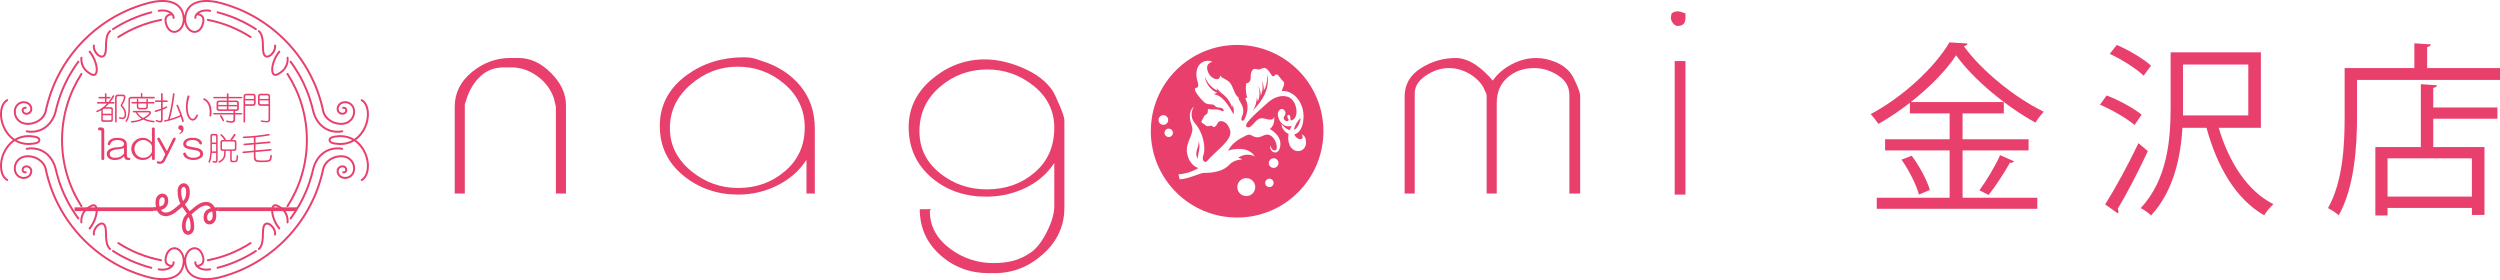 <?xml version="1.0" encoding="utf-8"?>
<!-- Generator: Adobe Illustrator 16.0.3, SVG Export Plug-In . SVG Version: 6.00 Build 0)  -->
<!DOCTYPE svg PUBLIC "-//W3C//DTD SVG 1.1//EN" "http://www.w3.org/Graphics/SVG/1.1/DTD/svg11.dtd">
<svg version="1.1" id="レイヤー_1" xmlns="http://www.w3.org/2000/svg" xmlns:xlink="http://www.w3.org/1999/xlink" x="0px"
	 y="0px" width="473.141px" height="53.016px" viewBox="-586.429 -334.892 473.141 53.016"
	 enable-background="new -586.429 -334.892 473.141 53.016" xml:space="preserve">
<g>
	<g>
		<g>
			<path fill="#E83F6C" d="M-535.36-286.745L-535.36-286.745L-535.36-286.745z"/>
			<path fill="#E83F6C" d="M-550.798-283.186L-550.798-283.186L-550.798-283.186z"/>
			<path fill="#E83F6C" d="M-548.262-284.641L-548.262-284.641L-548.262-284.641z"/>
			<polygon fill="#E83F6C" points="-519.745,-304.546 -519.74,-304.543 -519.74,-304.542 			"/>
			<polygon fill="#E83F6C" points="-521.417,-303.577 -521.416,-303.577 -521.416,-303.577 			"/>
			<path fill="#E83F6C" d="M-547.785-285.325L-547.785-285.325L-547.785-285.325z"/>
			<polygon fill="#E83F6C" points="-524.071,-304.85 -524.069,-304.852 -524.069,-304.852 			"/>
			<path fill="#E83F6C" d="M-520.717-302.61L-520.717-302.61L-520.717-302.61z"/>
			<path fill="#E83F6C" d="M-526.595-297.972c0.508-1.216,0.857-2.302,1.092-3.147l0,0c0.235-0.844,0.36-1.449,0.417-1.711l0,0
				c0.072-0.352,0.22-0.672,0.427-0.959c0.209-0.286,0.479-0.539,0.797-0.748c0.549-0.363,1.238-0.596,1.98-0.596
				c0.115,0,0.233,0.007,0.35,0.018c0.615,0.061,1.146,0.356,1.494,0.805h0.001c0.276,0.354,0.439,0.804,0.439,1.283
				c0,0.127-0.011,0.254-0.034,0.383c-0.078,0.434-0.331,0.791-0.667,1.005v0.001c-0.237,0.153-0.517,0.236-0.81,0.236
				c-0.121,0-0.244-0.015-0.368-0.045c-0.293-0.07-0.532-0.247-0.684-0.469l0,0c-0.116-0.174-0.181-0.369-0.181-0.572
				c0-0.059,0.005-0.119,0.017-0.184c0.017-0.086,0.053-0.168,0.102-0.24c0.05-0.069,0.114-0.133,0.19-0.184
				c0.12-0.078,0.267-0.125,0.423-0.125c0.043,0,0.085,0.004,0.129,0.012l0,0c0.119,0.019,0.217,0.079,0.288,0.158
				c0.07,0.08,0.11,0.182,0.11,0.289c0,0.027-0.002,0.054-0.007,0.081l0,0c-0.012,0.066-0.047,0.12-0.097,0.161
				c-0.05,0.039-0.114,0.063-0.183,0.063c-0.02,0-0.04-0.003-0.061-0.008c-0.102-0.02-0.201,0.047-0.222,0.147
				c-0.02,0.102,0.045,0.201,0.147,0.222c0.046,0.01,0.092,0.014,0.136,0.014c0.157,0,0.302-0.053,0.417-0.146
				c0.117-0.092,0.202-0.227,0.231-0.385c0.01-0.052,0.015-0.1,0.015-0.149c0-0.202-0.077-0.391-0.203-0.537
				c-0.126-0.145-0.305-0.248-0.51-0.281c-0.063-0.012-0.127-0.018-0.19-0.018c-0.229,0.001-0.447,0.069-0.626,0.188h-0.001
				c-0.228,0.148-0.401,0.383-0.457,0.668c-0.017,0.084-0.024,0.168-0.024,0.253c0,0.282,0.09,0.554,0.247,0.782l0,0
				c0.203,0.297,0.52,0.531,0.908,0.624c0.152,0.036,0.304,0.054,0.455,0.054c0.364,0,0.714-0.104,1.012-0.295l0,0
				c0.421-0.271,0.736-0.717,0.833-1.258c0.026-0.15,0.04-0.297,0.04-0.446c0-0.563-0.189-1.098-0.52-1.517l0,0
				c-0.414-0.529-1.04-0.875-1.753-0.945c-0.131-0.014-0.262-0.02-0.389-0.02c-0.82,0.002-1.579,0.256-2.187,0.656v0.001
				c-0.352,0.233-0.655,0.517-0.893,0.843s-0.408,0.696-0.492,1.102l0,0c-0.055,0.261-0.18,0.854-0.412,1.688l0,0
				c-0.231,0.832-0.575,1.906-1.076,3.104l0,0c-0.5,1.199-1.162,2.521-1.996,3.85v0.002c-0.831,1.328-1.835,2.662-2.969,3.893
				l0.003-0.004l-0.003,0.004c-1.13,1.232-2.389,2.36-3.679,3.326l0,0c-1.289,0.965-2.61,1.766-3.844,2.395l0,0
				c-1.232,0.628-2.376,1.09-3.313,1.416c-0.938,0.326-1.667,0.523-2.088,0.633l0,0c-0.754,0.195-1.521,0.322-2.247,0.346l0,0
				c-0.09,0.004-0.18,0.006-0.268,0.006c-0.626,0-1.217-0.08-1.731-0.249l0,0c-0.588-0.193-1.075-0.499-1.432-0.927v-0.001
				c-0.179-0.215-0.324-0.46-0.437-0.743c-0.112-0.284-0.189-0.604-0.229-0.965l0,0c-0.015-0.132-0.021-0.26-0.021-0.384
				c0-0.537,0.129-0.976,0.317-1.317c0.232-0.422,0.551-0.691,0.875-0.815c0.137-0.052,0.276-0.079,0.413-0.079
				c0.188,0.002,0.373,0.049,0.553,0.152c0.155,0.091,0.305,0.223,0.441,0.408c0.136,0.187,0.256,0.424,0.349,0.719l0,0
				c0.093,0.301,0.132,0.544,0.131,0.74c0,0.113-0.012,0.209-0.033,0.292l0,0c-0.03,0.116-0.074,0.206-0.129,0.281
				c-0.056,0.077-0.122,0.137-0.193,0.185l0,0c-0.118,0.08-0.252,0.125-0.371,0.152c-0.119,0.023-0.221,0.027-0.267,0.027
				c-0.005,0-0.009,0-0.012,0c-0.003-0.004-0.007-0.008-0.01-0.012c-0.096-0.141-0.137-0.274-0.137-0.383
				c0-0.021,0.001-0.043,0.004-0.063c0.016-0.103-0.054-0.197-0.156-0.213c-0.103-0.016-0.199,0.054-0.215,0.156
				c-0.005,0.039-0.009,0.078-0.009,0.119c0,0.201,0.073,0.406,0.203,0.594c0.13,0.189,0.318,0.365,0.56,0.515
				c0.381,0.233,0.901,0.393,1.519,0.393c0.238,0,0.488-0.022,0.751-0.075c0.102-0.02,0.167-0.119,0.148-0.221
				c-0.021-0.102-0.119-0.168-0.221-0.147l0,0c-0.239,0.048-0.465,0.068-0.678,0.068c-0.552,0-1.006-0.144-1.323-0.339l0,0
				c-0.029-0.017-0.056-0.035-0.083-0.053c0.001,0,0.002-0.002,0.004-0.002c0.153-0.031,0.332-0.092,0.503-0.207
				c0.103-0.068,0.203-0.158,0.286-0.273c0.084-0.113,0.151-0.252,0.191-0.41c0.029-0.118,0.044-0.246,0.044-0.385
				c0-0.246-0.046-0.525-0.147-0.854l0,0c-0.104-0.33-0.241-0.605-0.405-0.828c-0.163-0.223-0.353-0.393-0.554-0.511l0,0
				c-0.235-0.137-0.489-0.204-0.743-0.202c-0.185,0-0.37,0.035-0.546,0.102l0,0c-0.419,0.158-0.802,0.496-1.071,0.984h0
				c-0.139,0.256-0.25,0.557-0.309,0.896c-0.062-0.339-0.171-0.64-0.312-0.896l0,0c-0.27-0.488-0.652-0.826-1.069-0.984h-0.001
				c-0.177-0.066-0.36-0.102-0.545-0.102c-0.254-0.002-0.508,0.065-0.742,0.202h-0.001c-0.202,0.118-0.391,0.288-0.555,0.511
				c-0.163,0.223-0.301,0.496-0.404,0.828l0,0c-0.102,0.328-0.148,0.607-0.148,0.854c0,0.139,0.016,0.267,0.044,0.385
				c0.04,0.158,0.107,0.297,0.19,0.41c0.084,0.115,0.183,0.205,0.288,0.273l0,0c0.17,0.115,0.351,0.176,0.502,0.207
				c0,0,0.002,0.002,0.004,0.002c-0.025,0.018-0.053,0.036-0.083,0.053l0,0c-0.316,0.195-0.77,0.339-1.323,0.339
				c-0.212,0-0.439-0.021-0.678-0.068c-0.102-0.021-0.201,0.046-0.22,0.147c-0.021,0.102,0.046,0.201,0.147,0.221l0,0
				c0.263,0.051,0.514,0.075,0.751,0.075c0.617,0,1.137-0.159,1.52-0.393c0.24-0.149,0.428-0.325,0.559-0.515
				c0.129-0.188,0.203-0.393,0.203-0.594c0-0.041-0.002-0.08-0.008-0.119c-0.017-0.103-0.113-0.172-0.214-0.156
				c-0.103,0.015-0.172,0.11-0.158,0.213c0.003,0.02,0.005,0.041,0.005,0.063c0,0.108-0.042,0.242-0.138,0.383
				c-0.002,0.004-0.005,0.008-0.009,0.012c-0.003,0-0.006,0-0.012,0c-0.047,0-0.148-0.004-0.267-0.027
				c-0.119-0.025-0.254-0.072-0.372-0.152l0,0c-0.072-0.048-0.138-0.107-0.193-0.185c-0.056-0.075-0.1-0.165-0.129-0.281l0,0
				c-0.021-0.085-0.034-0.18-0.034-0.292c0-0.196,0.038-0.439,0.131-0.74l0,0c0.092-0.295,0.212-0.531,0.348-0.719
				c0.136-0.186,0.287-0.317,0.441-0.408c0.181-0.104,0.365-0.152,0.554-0.152c0.137,0,0.275,0.027,0.412,0.079
				c0.324,0.124,0.644,0.395,0.875,0.815v-0.002c0.187,0.344,0.317,0.782,0.317,1.319c0,0.124-0.007,0.252-0.021,0.384l0,0
				c-0.04,0.36-0.118,0.681-0.229,0.965c-0.113,0.283-0.258,0.528-0.438,0.743v0.001c-0.355,0.428-0.843,0.733-1.431,0.927
				c-0.516,0.169-1.105,0.249-1.732,0.249c-0.088,0-0.178-0.002-0.268-0.006l0,0c-0.727-0.023-1.493-0.15-2.247-0.346l0,0
				c-0.422-0.109-1.152-0.307-2.089-0.633c-0.936-0.326-2.08-0.788-3.313-1.416l0,0c-1.232-0.629-2.554-1.43-3.845-2.395l0,0
				c-1.29-0.966-2.548-2.094-3.679-3.326l0,0c-1.133-1.23-2.138-2.564-2.969-3.893v-0.002c-0.833-1.328-1.495-2.652-1.995-3.85l0,0
				c-0.501-1.197-0.845-2.27-1.077-3.104l0,0c-0.232-0.834-0.355-1.427-0.411-1.688l0,0c-0.085-0.405-0.255-0.775-0.493-1.102
				c-0.238-0.326-0.54-0.609-0.892-0.843l-0.001-0.001c-0.607-0.399-1.366-0.654-2.187-0.656c-0.128,0-0.257,0.007-0.388,0.02
				c-0.714,0.07-1.341,0.416-1.754,0.945l0,0c-0.329,0.42-0.52,0.953-0.52,1.517c0,0.149,0.013,0.296,0.04,0.446
				c0.097,0.541,0.411,0.987,0.832,1.258c0.299,0.191,0.65,0.295,1.014,0.295c0.15,0,0.303-0.018,0.454-0.054
				c0.389-0.093,0.706-0.325,0.908-0.624l0,0c0.156-0.229,0.247-0.5,0.247-0.782c0-0.085-0.008-0.169-0.024-0.253
				c-0.028-0.143-0.085-0.272-0.163-0.385c-0.079-0.113-0.179-0.209-0.293-0.285l0,0c-0.18-0.117-0.397-0.186-0.628-0.186
				c-0.063,0-0.126,0.006-0.189,0.018c-0.205,0.031-0.384,0.135-0.51,0.281c-0.127,0.146-0.204,0.334-0.204,0.536
				c0,0.05,0.005,0.099,0.014,0.149c0.029,0.157,0.115,0.293,0.231,0.386c0.117,0.091,0.263,0.146,0.417,0.146
				c0.046,0,0.091-0.006,0.137-0.016c0.102-0.02,0.167-0.119,0.146-0.221c-0.02-0.102-0.12-0.166-0.221-0.146l0,0
				c-0.021,0.005-0.042,0.006-0.062,0.006c-0.068,0-0.133-0.022-0.183-0.063c-0.05-0.04-0.084-0.094-0.096-0.16l0,0
				c-0.005-0.026-0.007-0.053-0.007-0.08c0-0.108,0.04-0.21,0.11-0.289c0.071-0.08,0.169-0.141,0.288-0.16h0
				c0.043-0.006,0.086-0.01,0.129-0.01c0.155,0,0.303,0.047,0.422,0.125l0,0c0.077,0.049,0.142,0.111,0.191,0.184
				s0.084,0.153,0.102,0.24c0.013,0.063,0.017,0.122,0.017,0.184c0,0.201-0.065,0.398-0.182,0.57c-0.152,0.223-0.39,0.4-0.684,0.471
				c-0.123,0.029-0.246,0.044-0.368,0.044c-0.292,0-0.572-0.083-0.81-0.236v-0.001c-0.335-0.215-0.587-0.57-0.666-1.006
				c-0.022-0.129-0.034-0.254-0.034-0.381c0-0.48,0.163-0.932,0.44-1.285l0,0c0.349-0.447,0.879-0.742,1.495-0.804
				c0.118-0.011,0.235-0.017,0.351-0.017c0.741,0,1.43,0.231,1.98,0.594c0.318,0.209,0.587,0.463,0.796,0.75
				c0.208,0.287,0.356,0.607,0.429,0.958v0.001c0.056,0.261,0.183,0.866,0.416,1.711l0,0c0.236,0.845,0.584,1.932,1.093,3.146l0,0
				c0.508,1.216,1.178,2.558,2.023,3.906c0.843,1.349,1.862,2.697,3.01,3.947l0,0c1.147,1.252,2.423,2.395,3.731,3.375
				c1.308,0.979,2.646,1.791,3.898,2.426l0,0c1.25,0.641,2.409,1.106,3.36,1.438c0.95,0.332,1.691,0.531,2.118,0.643l0,0
				c0.775,0.201,1.567,0.332,2.328,0.357l0,0c0.094,0.004,0.188,0.006,0.281,0.006c0.659,0,1.286-0.084,1.848-0.268
				c0.641-0.21,1.195-0.552,1.604-1.043l0,0c0.204-0.246,0.371-0.527,0.497-0.847c0.102-0.257,0.177-0.54,0.224-0.846
				c0.047,0.306,0.123,0.589,0.225,0.846c0.125,0.319,0.292,0.601,0.497,0.847c0.408,0.491,0.963,0.833,1.604,1.043l0,0
				c0.562,0.185,1.189,0.268,1.848,0.268c0.093,0,0.187-0.002,0.281-0.006l0,0c0.76-0.025,1.553-0.155,2.327-0.357l0,0
				c0.428-0.111,1.168-0.311,2.119-0.643c0.95-0.33,2.109-0.796,3.359-1.438l0,0c1.251-0.635,2.589-1.447,3.898-2.426
				c1.308-0.979,2.584-2.122,3.731-3.375l-0.004,0.005l0.004-0.005c1.148-1.248,2.166-2.598,3.011-3.947l0,0
				C-527.772-295.415-527.103-296.756-526.595-297.972L-526.595-297.972z M-549.083-284.76L-549.083-284.76L-549.083-284.76
				L-549.083-284.76z M-553.954-284.76L-553.954-284.76L-553.954-284.76L-553.954-284.76z M-554.065-284.645L-554.065-284.645
				h-0.001H-554.065z"/>
			<polygon fill="#E83F6C" points="-522.233,-303.408 -522.233,-303.408 -522.221,-303.417 			"/>
			<path fill="#E83F6C" d="M-523.754-306.853l0.013-0.003L-523.754-306.853c-0.639,0.167-1.208,0.459-1.691,0.841l0,0
				c-0.484,0.381-0.89,0.851-1.209,1.389c-0.321,0.537-0.559,1.143-0.712,1.813c-0.095,0.403-0.292,1.224-0.615,2.2l0,0
				c-0.32,0.977-0.773,2.109-1.289,3.15l-0.001,0.002l0,0c-0.511,1.045-1.085,2.002-1.537,2.686
				c-0.228,0.342-0.419,0.619-0.558,0.811c-0.067,0.094-0.122,0.17-0.16,0.221c-0.019,0.025-0.033,0.044-0.043,0.057
				c-0.004,0.008-0.009,0.014-0.012,0.018l-0.005,0.007l-0.004,0.009c-0.002,0.004-0.004,0.005-0.008,0.013
				c-0.002,0.003-0.005,0.009-0.008,0.018c-0.003,0.005-0.005,0.011-0.008,0.021c-0.001,0.01-0.005,0.022-0.006,0.051
				c0,0.104,0.084,0.187,0.188,0.187c0.064,0,0.121-0.032,0.155-0.081l0,0l0,0l0.001-0.002c0-0.002,0.002-0.004,0.004-0.009
				c0.015-0.019,0.044-0.06,0.089-0.118c0.129-0.18,0.378-0.526,0.686-0.992c0.46-0.695,1.041-1.664,1.562-2.728l0,0
				c0.524-1.062,0.982-2.206,1.308-3.201l0,0c0.328-0.991,0.529-1.821,0.625-2.233c0.146-0.635,0.37-1.204,0.669-1.705
				c0.299-0.5,0.673-0.934,1.12-1.286l0,0c0.446-0.351,0.966-0.618,1.552-0.771h0c0.339-0.088,0.7-0.137,1.083-0.137
				c0.283,0,0.576,0.025,0.881,0.084c0.101,0.02,0.2-0.048,0.219-0.149c0.019-0.103-0.048-0.2-0.149-0.221l0,0
				c-0.326-0.062-0.645-0.089-0.951-0.089C-522.991-307-523.385-306.948-523.754-306.853z M-531.251-293.501L-531.251-293.501
				L-531.251-293.501L-531.251-293.501z"/>
			<polygon fill="#E83F6C" points="-528.934,-297.293 -528.934,-297.293 -528.934,-297.292 			"/>
			<path fill="#E83F6C" d="M-531.836-292.733l0.001-0.002l0,0c0.001-0.008,0.003-0.01,0.004-0.013c0-0.006,0.002-0.007,0.002-0.009
				c0,0,0-0.001,0-0.002l0-0.002c0-0.004,0-0.004,0.001-0.005v-0.005c0.001-0.01,0.007-0.043,0.012-0.102
				c0.004-0.057,0.009-0.137,0.009-0.232c0-0.236-0.028-0.578-0.148-0.957l0,0c-0.111-0.354-0.302-0.736-0.611-1.096
				c-0.308-0.359-0.73-0.693-1.287-0.965l0,0c-0.16-0.08-0.314-0.119-0.464-0.119c-0.1,0-0.196,0.018-0.284,0.059
				c-0.087,0.039-0.164,0.096-0.226,0.168l0.005-0.008l-0.005,0.009c-0.101,0.114-0.169,0.256-0.213,0.419
				c-0.043,0.162-0.064,0.348-0.064,0.549c0,0.033,0,0.068,0.002,0.104c0.015,0.45,0.125,0.992,0.344,1.578v0.001
				c0.22,0.585,0.551,1.218,1.041,1.827c0.065,0.08,0.183,0.094,0.264,0.027c0.08-0.064,0.093-0.182,0.029-0.262
				c-0.461-0.576-0.774-1.172-0.982-1.725l0,0c-0.207-0.554-0.307-1.059-0.32-1.459c-0.001-0.031-0.001-0.061-0.001-0.09
				c0-0.178,0.018-0.329,0.051-0.452c0.032-0.12,0.08-0.21,0.13-0.269l0,0c0.032-0.035,0.064-0.059,0.101-0.075
				c0.037-0.017,0.078-0.026,0.129-0.026c0.076,0,0.177,0.022,0.298,0.083l0,0c0.517,0.253,0.896,0.555,1.167,0.871l0,0
				c0.272,0.317,0.439,0.655,0.538,0.964v0.002c0.105,0.332,0.131,0.635,0.131,0.842c0,0.088-0.004,0.159-0.009,0.207
				c-0.002,0.023-0.004,0.042-0.006,0.053c0,0.006,0,0.011-0.001,0.012v0.002l0,0c0,0.006,0,0.012-0.001,0.016
				c0,0.003,0,0.004,0,0.006c0,0.004-0.001,0.008-0.001,0.012h0.001c0,0.029,0.005,0.059,0.02,0.084
				c0.032,0.064,0.097,0.104,0.167,0.104c0.031,0,0.058-0.008,0.079-0.018c0.038-0.019,0.055-0.039,0.068-0.053
				c0.017-0.021,0.024-0.037,0.028-0.051l0,0C-531.836-292.732-531.836-292.732-531.836-292.733z M-532.196-292.833
				L-532.196-292.833L-532.196-292.833L-532.196-292.833z"/>
			<polygon fill="#E83F6C" points="-532.564,-295.156 -532.564,-295.156 -532.563,-295.156 			"/>
			<path fill="#E83F6C" d="M-545.428-284.165c0.026,0.102,0.128,0.162,0.229,0.136c2.583-0.667,5.057-1.752,7.301-3.202
				c0.087-0.057,0.112-0.174,0.055-0.26c-0.056-0.086-0.172-0.111-0.259-0.055l0,0c-2.21,1.426-4.647,2.496-7.191,3.154
				C-545.394-284.366-545.455-284.264-545.428-284.165z"/>
			<path fill="#E83F6C" d="M-534.712-291.385L-534.712-291.385c0.106,0.223,0.167,0.458,0.167,0.672
				c0,0.063-0.005,0.123-0.016,0.182c-0.017,0.104,0.052,0.199,0.153,0.217c0.102,0.02,0.199-0.049,0.216-0.151
				c0.015-0.083,0.02-0.163,0.02-0.247c0-0.285-0.078-0.57-0.202-0.832c-0.161-0.339-0.399-0.641-0.665-0.864v-0.001
				c-0.131-0.109-0.268-0.199-0.41-0.264c-0.142-0.065-0.29-0.104-0.439-0.105c-0.005,0-0.009,0-0.014,0h-0.002
				c-0.152,0.002-0.305,0.051-0.435,0.151c-0.13,0.099-0.234,0.241-0.315,0.424c-0.064,0.146-0.104,0.304-0.131,0.475
				c-0.042,0.255-0.055,0.538-0.063,0.835c-0.009,0.297-0.012,0.608-0.03,0.92l0,0c-0.022,0.415-0.07,0.828-0.178,1.189
				c-0.053,0.18-0.121,0.348-0.206,0.498c-0.085,0.148-0.187,0.279-0.307,0.387c-0.077,0.068-0.083,0.188-0.015,0.265
				c0.069,0.078,0.187,0.085,0.265,0.015l0,0c0.155-0.137,0.282-0.301,0.383-0.48c0.102-0.18,0.181-0.375,0.24-0.577
				c0.12-0.406,0.168-0.846,0.192-1.274l0,0c0.023-0.43,0.022-0.85,0.04-1.215c0.009-0.183,0.023-0.352,0.048-0.5
				c0.024-0.15,0.059-0.281,0.104-0.383c0.062-0.143,0.132-0.228,0.198-0.278c0.067-0.05,0.132-0.072,0.215-0.075h0.01
				c0.081,0,0.178,0.023,0.282,0.071c0.104,0.048,0.216,0.12,0.325,0.212l0,0C-535.057-291.936-534.848-291.67-534.712-291.385z"/>
			<polygon fill="#E83F6C" points="-535.901,-292.78 -535.899,-292.78 -535.897,-292.78 			"/>
			<polygon fill="#E83F6C" points="-534.372,-291.545 -534.372,-291.545 -534.372,-291.545 			"/>
			<polygon fill="#E83F6C" points="-548.876,-284.054 -548.882,-284.058 -548.882,-284.058 -548.882,-284.058 			"/>
			<polygon fill="#E83F6C" points="-550.798,-333.582 -550.798,-333.582 -550.797,-333.582 			"/>
			<polygon fill="#E83F6C" points="-551.209,-329.751 -551.209,-329.751 -551.21,-329.754 			"/>
			<polygon fill="#E83F6C" points="-521.416,-313.19 -521.417,-313.19 -521.417,-313.19 			"/>
			<path fill="#E83F6C" d="M-550.797-333.582c-0.205,0.246-0.372,0.528-0.497,0.846c-0.103,0.258-0.178,0.54-0.225,0.846
				c-0.048-0.306-0.123-0.588-0.225-0.846c-0.125-0.317-0.292-0.6-0.496-0.846c-0.408-0.491-0.963-0.835-1.604-1.044
				c-0.562-0.184-1.19-0.267-1.848-0.267c-0.093,0-0.187,0.001-0.282,0.005c-0.761,0.025-1.553,0.156-2.327,0.357l0,0
				c-0.427,0.111-1.168,0.313-2.118,0.643c-0.95,0.331-2.109,0.799-3.36,1.437l0,0c-1.251,0.638-2.59,1.448-3.898,2.429l0,0
				c-1.309,0.977-2.584,2.121-3.731,3.373l0,0c-1.148,1.248-2.167,2.598-3.01,3.947c-0.847,1.348-1.516,2.691-2.023,3.906l0,0
				c-0.509,1.217-0.857,2.302-1.093,3.146l0,0c-0.233,0.845-0.36,1.449-0.416,1.711l0,0c-0.073,0.352-0.22,0.673-0.429,0.959
				c-0.208,0.289-0.478,0.54-0.796,0.751c-0.55,0.361-1.239,0.593-1.98,0.593c-0.116,0-0.233-0.005-0.351-0.017
				c-0.616-0.062-1.146-0.356-1.495-0.804l0,0c-0.277-0.354-0.44-0.805-0.44-1.285c0-0.125,0.011-0.253,0.034-0.381
				c0.078-0.435,0.331-0.791,0.666-1.006l0,0c0.238-0.152,0.518-0.236,0.81-0.236c0.122,0,0.244,0.015,0.367,0.043
				c0.294,0.07,0.532,0.247,0.685,0.469l0,0c0.117,0.174,0.182,0.371,0.182,0.573c0,0.06-0.005,0.12-0.017,0.183
				c-0.017,0.088-0.052,0.168-0.102,0.241c-0.051,0.071-0.115,0.132-0.191,0.183l0,0c-0.12,0.079-0.267,0.125-0.422,0.125
				c-0.042,0-0.084-0.004-0.128-0.011h-0.001c-0.118-0.02-0.216-0.077-0.287-0.157c-0.07-0.082-0.111-0.184-0.111-0.291
				c0-0.025,0.002-0.051,0.007-0.079v-0.001c0.013-0.066,0.046-0.119,0.096-0.16c0.05-0.039,0.114-0.063,0.183-0.063
				c0.021,0,0.041,0.002,0.062,0.006c0.102,0.021,0.201-0.045,0.221-0.146c0.02-0.102-0.044-0.201-0.146-0.221
				c-0.046-0.01-0.092-0.016-0.137-0.016c-0.155,0-0.301,0.055-0.417,0.146c-0.116,0.093-0.202,0.227-0.231,0.385
				c-0.009,0.051-0.014,0.1-0.014,0.15c0,0.202,0.076,0.391,0.203,0.535c0.126,0.146,0.305,0.25,0.511,0.283
				c0.063,0.011,0.127,0.016,0.189,0.016c0.23,0,0.448-0.068,0.627-0.186l0,0c0.115-0.076,0.215-0.17,0.293-0.285
				c0.079-0.111,0.136-0.242,0.163-0.383c0.017-0.086,0.024-0.17,0.024-0.254c0-0.283-0.09-0.555-0.247-0.783l0,0
				c-0.203-0.297-0.52-0.531-0.908-0.624c-0.152-0.036-0.305-0.054-0.455-0.054c-0.364,0-0.714,0.105-1.013,0.297
				c-0.421,0.27-0.736,0.717-0.832,1.256c-0.027,0.149-0.04,0.299-0.04,0.446c0,0.565,0.19,1.097,0.52,1.517
				c0.413,0.529,1.041,0.875,1.754,0.946c0.13,0.013,0.26,0.021,0.388,0.021c0.819-0.002,1.578-0.258,2.187-0.658h0.001
				c0.352-0.232,0.654-0.516,0.892-0.843c0.238-0.325,0.408-0.696,0.493-1.103c0.055-0.261,0.179-0.853,0.411-1.688l0,0
				c0.232-0.832,0.576-1.904,1.077-3.104l0,0c0.5-1.198,1.162-2.522,1.996-3.85l0,0c0.831-1.33,1.836-2.663,2.969-3.895l0,0
				c1.131-1.232,2.389-2.361,3.679-3.326l0,0c1.29-0.966,2.611-1.766,3.844-2.395l0,0c1.232-0.628,2.376-1.088,3.313-1.416
				c0.938-0.324,1.667-0.523,2.088-0.632l0,0c0.754-0.195,1.521-0.322,2.247-0.347c0.089-0.004,0.18-0.005,0.269-0.005
				c0.627,0,1.216,0.081,1.731,0.249c0.587,0.191,1.075,0.498,1.431,0.928h0c0.179,0.215,0.323,0.459,0.437,0.743
				c0.111,0.284,0.189,0.604,0.229,0.964l0,0c0.015,0.133,0.021,0.261,0.021,0.385c0,0.536-0.13,0.977-0.318,1.318
				c-0.232,0.42-0.551,0.691-0.875,0.814v-0.001c-0.138,0.052-0.276,0.079-0.413,0.079c-0.188,0-0.373-0.049-0.554-0.153l0,0
				c-0.154-0.091-0.305-0.224-0.441-0.407c-0.136-0.187-0.256-0.424-0.348-0.719l0,0c-0.093-0.299-0.131-0.545-0.131-0.742
				c0-0.111,0.012-0.207,0.033-0.291l0,0c0.029-0.115,0.074-0.205,0.129-0.281c0.055-0.076,0.121-0.137,0.193-0.184l0,0
				c0.118-0.08,0.253-0.126,0.372-0.152c0.119-0.025,0.221-0.029,0.267-0.029c0.004,0,0.009,0,0.012,0
				c0.004,0.006,0.007,0.01,0.009,0.014c0.096,0.141,0.138,0.275,0.138,0.383c0,0.021-0.001,0.043-0.005,0.062
				c-0.015,0.103,0.055,0.198,0.158,0.214c0.102,0.016,0.199-0.055,0.214-0.157c0.005-0.038,0.008-0.077,0.008-0.118
				c0-0.201-0.073-0.406-0.203-0.595c-0.13-0.188-0.317-0.365-0.559-0.513l0,0c-0.381-0.235-0.902-0.393-1.52-0.393
				c-0.237,0-0.488,0.021-0.75,0.074c-0.102,0.02-0.168,0.119-0.148,0.221c0.02,0.102,0.119,0.167,0.221,0.148l0,0
				c0.239-0.047,0.465-0.068,0.678-0.068c0.553-0.002,1.007,0.143,1.323,0.338l0,0c0.029,0.017,0.057,0.035,0.083,0.053
				c-0.002,0-0.004,0-0.005,0.002c-0.152,0.031-0.332,0.092-0.502,0.207v-0.004c-0.104,0.07-0.204,0.159-0.288,0.273
				c-0.083,0.115-0.15,0.252-0.19,0.412c-0.029,0.117-0.044,0.246-0.044,0.384c0,0.246,0.047,0.526,0.148,0.853l0,0
				c0.103,0.33,0.241,0.607,0.404,0.829s0.353,0.392,0.555,0.511h0c0.234,0.137,0.489,0.203,0.742,0.203
				c0.186,0,0.37-0.035,0.545-0.103h0.001c0.418-0.159,0.8-0.495,1.069-0.983v-0.002c0.139-0.255,0.25-0.556,0.312-0.895
				c0.06,0.339,0.17,0.639,0.309,0.895l0.001,0.002c0.269,0.488,0.652,0.824,1.07,0.983l0,0c0.177,0.067,0.361,0.103,0.546,0.103
				c0.253,0,0.508-0.066,0.743-0.203l0.007-0.004l-0.007,0.004c0.202-0.119,0.392-0.289,0.554-0.511
				c0.165-0.222,0.302-0.498,0.406-0.829l0,0c0.102-0.326,0.147-0.606,0.147-0.853c0-0.138-0.015-0.267-0.044-0.384l0,0
				c-0.04-0.16-0.107-0.297-0.19-0.412c-0.084-0.114-0.184-0.203-0.286-0.273v0.002c-0.171-0.115-0.351-0.176-0.503-0.208
				c-0.001-0.001-0.002-0.001-0.004-0.001c0.026-0.018,0.053-0.037,0.083-0.054l0,0c0.316-0.194,0.77-0.339,1.323-0.337
				c0.212,0,0.438,0.021,0.678,0.068c0.102,0.018,0.2-0.048,0.221-0.148c0.02-0.102-0.046-0.201-0.148-0.221l0,0
				c-0.263-0.053-0.514-0.075-0.75-0.075c-0.618,0-1.138,0.157-1.519,0.394c-0.241,0.146-0.428,0.322-0.559,0.512
				c-0.13,0.189-0.203,0.395-0.203,0.596c0,0.04,0.003,0.08,0.009,0.117c0.016,0.104,0.111,0.174,0.215,0.158
				c0.102-0.017,0.171-0.111,0.156-0.215c-0.003-0.018-0.005-0.039-0.005-0.061c0-0.108,0.042-0.242,0.137-0.384
				c0.002-0.004,0.007-0.008,0.01-0.013c0.003,0,0.007,0,0.012,0c0.046,0,0.148,0.004,0.267,0.029
				c0.119,0.025,0.254,0.072,0.372,0.151l0,0c0.072,0.048,0.138,0.108,0.193,0.185c0.055,0.075,0.1,0.166,0.129,0.281l0,0
				c0.021,0.084,0.033,0.18,0.033,0.291c0,0.197-0.038,0.442-0.131,0.741l0,0c-0.092,0.296-0.212,0.532-0.349,0.719
				c-0.136,0.185-0.287,0.317-0.441,0.407c-0.18,0.104-0.365,0.153-0.553,0.153c-0.137,0-0.275-0.026-0.413-0.077
				c-0.324-0.124-0.643-0.395-0.875-0.815c-0.188-0.343-0.317-0.782-0.317-1.317c0-0.124,0.006-0.252,0.021-0.385l0,0
				c0.04-0.359,0.117-0.681,0.229-0.965c0.112-0.283,0.257-0.528,0.437-0.744l0,0c0.356-0.428,0.843-0.733,1.432-0.926
				c0.515-0.169,1.105-0.25,1.731-0.25c0.088,0,0.178,0.002,0.268,0.004c0.727,0.025,1.493,0.152,2.247,0.348l0,0
				c0.422,0.11,1.151,0.308,2.089,0.633c0.936,0.327,2.081,0.787,3.312,1.416l0,0c1.233,0.629,2.555,1.43,3.844,2.395l0,0
				c1.291,0.965,2.549,2.094,3.68,3.326l0,0c1.133,1.231,2.137,2.564,2.969,3.894l0,0c0.834,1.329,1.494,2.653,1.996,3.851l0,0
				c0.501,1.199,0.845,2.27,1.076,3.104l0,0c0.232,0.834,0.356,1.428,0.412,1.688l0,0c0.084,0.404,0.255,0.775,0.491,1.102
				c0.238,0.327,0.542,0.61,0.893,0.844l0,0c0.608,0.398,1.367,0.655,2.188,0.656c0.127,0,0.257-0.006,0.388-0.02
				c0.713-0.07,1.34-0.416,1.753-0.946v0.001c0.329-0.42,0.519-0.952,0.519-1.518c0-0.146-0.013-0.297-0.04-0.446
				c-0.096-0.539-0.411-0.986-0.832-1.257l0.006,0.005l-0.006-0.003c-0.299-0.193-0.649-0.297-1.013-0.297
				c-0.15,0-0.302,0.018-0.454,0.053c-0.389,0.092-0.705,0.326-0.909,0.624v0.001c-0.156,0.229-0.247,0.499-0.247,0.783
				c0,0.084,0.008,0.167,0.024,0.252c0.028,0.143,0.084,0.272,0.164,0.385c0.079,0.114,0.179,0.209,0.293,0.285l0,0
				c0.181,0.117,0.398,0.186,0.627,0.186c0.064,0,0.126-0.006,0.189-0.016c0.207-0.033,0.386-0.137,0.512-0.283
				c0.126-0.145,0.204-0.334,0.204-0.537c0-0.049-0.005-0.098-0.015-0.148l0,0c-0.029-0.158-0.115-0.291-0.231-0.385
				c-0.116-0.092-0.261-0.146-0.418-0.146c-0.044,0-0.09,0.006-0.136,0.015c-0.102,0.021-0.167,0.12-0.147,0.222
				c0.021,0.102,0.12,0.166,0.222,0.146c0.021-0.004,0.041-0.007,0.061-0.007c0.07,0,0.134,0.024,0.183,0.063
				c0.049,0.04,0.085,0.094,0.097,0.16l0,0c0.005,0.027,0.007,0.055,0.007,0.08c0,0.108-0.04,0.209-0.111,0.291
				c-0.071,0.08-0.169,0.137-0.288,0.156l0,0c-0.043,0.008-0.085,0.012-0.129,0.012c-0.155,0-0.302-0.047-0.422-0.125h0
				c-0.076-0.051-0.142-0.112-0.191-0.184c-0.05-0.072-0.085-0.152-0.102-0.24c-0.012-0.062-0.017-0.123-0.017-0.184
				c0-0.202,0.064-0.398,0.181-0.572l0,0c0.151-0.223,0.39-0.398,0.684-0.469c0.125-0.029,0.247-0.043,0.368-0.043
				c0.292,0,0.573,0.084,0.811,0.236l0,0c0.335,0.215,0.588,0.57,0.667,1.005c0.022,0.128,0.034,0.255,0.034,0.382
				c0,0.48-0.164,0.932-0.44,1.284h0c-0.35,0.448-0.879,0.743-1.495,0.804c-0.118,0.013-0.235,0.018-0.35,0.018
				c-0.742,0-1.432-0.232-1.981-0.594l0.004,0.002l-0.003-0.002c-0.318-0.211-0.587-0.462-0.797-0.75
				c-0.208-0.287-0.354-0.607-0.427-0.959l0,0c-0.056-0.262-0.183-0.866-0.417-1.711l0,0c-0.235-0.846-0.584-1.932-1.092-3.146l0,0
				c-0.508-1.215-1.178-2.559-2.022-3.907l0,0c-0.845-1.347-1.864-2.697-3.012-3.947l0,0c-1.147-1.251-2.423-2.395-3.731-3.373l0,0
				c-1.309-0.979-2.647-1.791-3.898-2.429l0,0c-1.25-0.637-2.41-1.104-3.36-1.436c-0.95-0.331-1.691-0.531-2.119-0.643v0.002
				c-0.775-0.201-1.567-0.332-2.327-0.357c-0.095-0.004-0.188-0.005-0.282-0.005c-0.658,0-1.286,0.083-1.848,0.267
				C-549.834-334.417-550.389-334.073-550.797-333.582z M-553.917-331.997L-553.917-331.997L-553.917-331.997L-553.917-331.997z
				 M-549.038-329.192L-549.038-329.192l-0.003,0.003L-549.038-329.192z"/>
			<path fill="#E83F6C" d="M-530.496-322.204c-0.229-0.346-0.425-0.627-0.564-0.82c-0.07-0.098-0.125-0.173-0.163-0.225
				c-0.019-0.025-0.033-0.045-0.043-0.058c-0.004-0.007-0.008-0.012-0.01-0.015c-0.034-0.051-0.092-0.083-0.156-0.083
				c-0.104,0-0.188,0.083-0.188,0.188c0,0.026,0.004,0.04,0.006,0.05c0.006,0.019,0.01,0.025,0.012,0.031
				c0.005,0.011,0.007,0.014,0.01,0.018c0.002,0.006,0.004,0.008,0.005,0.009c0.004,0.007,0.006,0.009,0.01,0.014
				c0.014,0.02,0.042,0.058,0.084,0.115c0.126,0.173,0.375,0.517,0.683,0.985c0.453,0.684,1.026,1.641,1.538,2.686h0
				c0.515,1.043,0.968,2.176,1.289,3.15l0,0c0.323,0.977,0.521,1.797,0.615,2.201c0.153,0.67,0.391,1.276,0.712,1.814
				c0.32,0.537,0.725,1.007,1.209,1.389l0,0c0.484,0.381,1.051,0.674,1.691,0.84l-0.011-0.004l0.011,0.004
				c0.37,0.094,0.763,0.148,1.178,0.148c0.305,0,0.624-0.029,0.95-0.091c0.101-0.019,0.169-0.117,0.149-0.22
				c-0.019-0.102-0.118-0.168-0.219-0.149l0,0c-0.305,0.058-0.598,0.085-0.881,0.085c-0.383,0-0.745-0.049-1.083-0.138
				c-0.587-0.153-1.107-0.421-1.554-0.771c-0.445-0.353-0.821-0.785-1.119-1.285c-0.3-0.502-0.523-1.07-0.669-1.707
				c-0.095-0.41-0.296-1.242-0.625-2.232l0,0c-0.325-0.994-0.784-2.14-1.308-3.201l0,0
				C-529.454-320.537-530.036-321.507-530.496-322.204z M-531.264-323.296L-531.264-323.296L-531.264-323.296L-531.264-323.296z
				 M-531.271-323.311L-531.271-323.311L-531.271-323.311L-531.271-323.311z M-531.276-323.319L-531.276-323.319L-531.276-323.319
				L-531.276-323.319z"/>
			<path fill="#E83F6C" d="M-534.726-321.723c0-0.029,0-0.061,0.001-0.09c0.014-0.4,0.114-0.906,0.32-1.459
				c0.208-0.553,0.521-1.15,0.983-1.725c0.065-0.08,0.051-0.197-0.029-0.264c-0.081-0.065-0.199-0.052-0.264,0.029
				c-0.49,0.608-0.821,1.241-1.041,1.827v0.001c-0.219,0.585-0.328,1.127-0.343,1.578c-0.001,0.035-0.001,0.069-0.001,0.104
				c0,0.201,0.019,0.385,0.064,0.549c0.044,0.161,0.111,0.305,0.212,0.42l0,0c0.063,0.07,0.139,0.129,0.226,0.168
				c0.087,0.039,0.184,0.061,0.284,0.061c0.149-0.002,0.304-0.043,0.464-0.122l0,0c0.557-0.272,0.979-0.604,1.287-0.964l0,0
				c0.309-0.359,0.5-0.743,0.61-1.096l0,0c0.121-0.381,0.148-0.722,0.148-0.957c0-0.102-0.004-0.184-0.01-0.24
				c-0.002-0.029-0.005-0.053-0.007-0.068c0-0.008-0.001-0.015-0.002-0.019l0-0.005V-324v-0.001l-0.001-0.005l0,0l0,0l-0.001-0.004
				c0-0.004-0.001-0.006-0.002-0.014c-0.002-0.002-0.004-0.008-0.008-0.016v-0.002l0-0.003c-0.003-0.007-0.006-0.014-0.015-0.026
				c-0.001-0.002-0.001-0.002-0.002-0.003c0-0.003,0-0.003-0.002-0.004l0,0c-0.034-0.048-0.089-0.08-0.152-0.08
				c-0.015,0-0.029,0.003-0.041,0.005c-0.002,0.002-0.003,0.002-0.004,0.002c-0.002,0-0.005,0.002-0.007,0.002
				c-0.004,0.001-0.006,0.002-0.009,0.003c-0.004,0.003-0.009,0.003-0.014,0.005h0c-0.003,0.002-0.005,0.003-0.009,0.004
				c-0.002,0.002-0.004,0.004-0.007,0.006c-0.004,0.002-0.008,0.005-0.012,0.006c-0.001,0.002-0.002,0.003-0.004,0.004
				c-0.003,0.002-0.006,0.004-0.008,0.006s-0.004,0.005-0.007,0.006c-0.001,0.002-0.001,0.002-0.002,0.003
				c-0.003,0.001-0.005,0.004-0.007,0.005c0,0.002-0.001,0.002-0.001,0.003c-0.006,0.007-0.012,0.015-0.017,0.019
				c-0.001,0.002-0.002,0.004-0.003,0.006c0,0,0,0-0.001,0.002l0,0h-0.001c-0.008,0.014-0.014,0.022-0.017,0.031
				c0,0,0,0-0.001,0.002l0,0c0,0.002,0,0.004-0.001,0.006c-0.001,0-0.001,0.002-0.001,0.004c-0.003,0.008-0.005,0.016-0.008,0.023
				c0,0,0,0.001,0,0.002c0,0.004-0.001,0.01-0.001,0.014c0,0.001,0,0.002,0,0.004c-0.001,0.006-0.001,0.014-0.001,0.02h0.001
				c0,0.01,0,0.021,0.001,0.031h0l0,0l0,0c0,0.008,0.017,0.111,0.017,0.273c0,0.207-0.024,0.51-0.131,0.844l0,0
				c-0.098,0.31-0.265,0.646-0.537,0.963l-0.003,0.004l0.003-0.004c-0.271,0.318-0.65,0.619-1.167,0.872l0,0
				c-0.122,0.06-0.222,0.083-0.299,0.083c-0.051,0-0.092-0.01-0.128-0.025c-0.036-0.018-0.069-0.041-0.101-0.078v0.002
				c-0.051-0.057-0.099-0.147-0.131-0.268C-534.707-321.394-534.726-321.545-534.726-321.723z M-532.196-323.934L-532.196-323.934
				L-532.196-323.934L-532.196-323.934z M-532.193-323.926L-532.193-323.926l-0.001,0.001L-532.193-323.926z"/>
			<path fill="#E83F6C" d="M-537.843-329.278c0.056-0.086,0.032-0.203-0.055-0.259c-2.244-1.449-4.718-2.535-7.301-3.203
				c-0.1-0.025-0.203,0.034-0.229,0.136c-0.026,0.099,0.034,0.202,0.135,0.229c2.543,0.656,4.98,1.727,7.191,3.152
				C-538.015-329.165-537.899-329.191-537.843-329.278z"/>
			<path fill="#E83F6C" d="M-536.932-328.667c-0.102-0.178-0.228-0.342-0.383-0.48c-0.078-0.068-0.197-0.062-0.265,0.016
				s-0.062,0.196,0.016,0.264l0,0c0.121,0.108,0.222,0.239,0.307,0.388c0.084,0.149,0.153,0.317,0.206,0.497
				c0.107,0.361,0.155,0.774,0.177,1.189l0,0c0.023,0.416,0.021,0.832,0.04,1.213c0.01,0.189,0.024,0.372,0.052,0.543
				c0.027,0.171,0.067,0.33,0.131,0.474c0.081,0.185,0.185,0.325,0.315,0.425c0.128,0.1,0.282,0.148,0.435,0.15
				c0.004,0,0.01,0,0.017,0c0.149,0,0.296-0.039,0.438-0.104c0.143-0.065,0.279-0.155,0.41-0.265
				c0.266-0.223,0.503-0.525,0.665-0.865l0,0c0.125-0.262,0.203-0.548,0.203-0.832c0-0.083-0.006-0.164-0.021-0.246
				c-0.018-0.102-0.114-0.17-0.217-0.152s-0.171,0.114-0.153,0.217c0.01,0.059,0.015,0.118,0.015,0.182
				c0,0.216-0.061,0.451-0.167,0.672l0,0c-0.136,0.287-0.345,0.553-0.566,0.736c-0.109,0.092-0.221,0.164-0.325,0.213
				c-0.104,0.047-0.202,0.07-0.283,0.07h-0.008c-0.083-0.003-0.148-0.023-0.216-0.074c-0.067-0.051-0.136-0.137-0.198-0.277
				c-0.045-0.104-0.081-0.232-0.104-0.383c-0.037-0.225-0.051-0.492-0.059-0.786c-0.008-0.292-0.011-0.608-0.029-0.933v0.002
				c-0.023-0.43-0.072-0.868-0.192-1.275C-536.752-328.292-536.83-328.487-536.932-328.667z"/>
			<path fill="#E83F6C" d="M-548.882-332.708L-548.882-332.708L-548.882-332.708z"/>
			<path fill="#E83F6C" d="M-518.133-316.026c-0.051,0.09-0.02,0.204,0.07,0.254c0.271,0.155,0.501,0.4,0.678,0.719
				c0.177,0.318,0.299,0.711,0.358,1.146l0,0c0.029,0.201,0.042,0.411,0.042,0.628c0,0.721-0.155,1.507-0.463,2.238v0.002
				c-0.398,0.953-1.049,1.813-1.88,2.39h0c-0.021,0.016-0.043,0.028-0.064,0.044c-0.756-0.458-1.636-0.709-2.592-0.709
				c-0.108,0-0.216,0.002-0.325,0.008c-0.326,0.02-0.604,0.051-0.839,0.093c-0.177,0.03-0.331,0.069-0.461,0.116
				c-0.198,0.069-0.354,0.156-0.466,0.279c-0.057,0.061-0.1,0.129-0.128,0.204c-0.029,0.073-0.042,0.153-0.042,0.229l0,0v0.001l0,0
				c0,0.001,0,0.001,0,0.001c0,0.002,0,0.006,0,0.01l0,0c0.001,0.066,0.011,0.133,0.034,0.197c0.039,0.118,0.115,0.223,0.219,0.306
				c0.077,0.063,0.169,0.116,0.274,0.159c0.158,0.068,0.351,0.12,0.584,0.162c0.233,0.041,0.506,0.069,0.829,0.088
				c0.108,0.007,0.217,0.01,0.325,0.01c0.956,0.001,1.836-0.253,2.592-0.709c0.021,0.016,0.042,0.027,0.063,0.043h0
				c0.831,0.576,1.481,1.438,1.88,2.391l-0.001-0.002l0.001,0.004c0.308,0.731,0.463,1.517,0.463,2.238
				c0,0.217-0.015,0.426-0.042,0.627l0,0c-0.058,0.438-0.182,0.828-0.358,1.145c-0.177,0.32-0.407,0.564-0.678,0.721
				c-0.09,0.051-0.122,0.166-0.07,0.254c0.05,0.092,0.165,0.123,0.255,0.07c0.342-0.193,0.617-0.494,0.821-0.861
				c0.204-0.368,0.339-0.801,0.403-1.277l0,0c0.029-0.219,0.045-0.445,0.045-0.678c0-0.773-0.165-1.605-0.492-2.385l0,0
				c-0.414-0.991-1.085-1.889-1.954-2.512c0.869-0.621,1.54-1.52,1.954-2.512v0.001v-0.001c0.325-0.78,0.491-1.611,0.491-2.384
				c0-0.233-0.016-0.461-0.045-0.679l0,0c-0.064-0.475-0.199-0.91-0.402-1.277c-0.205-0.367-0.479-0.666-0.821-0.862
				C-517.968-316.149-518.083-316.118-518.133-316.026z M-521.983-307.827c-0.1,0-0.201-0.003-0.302-0.01
				c-0.316-0.018-0.58-0.047-0.797-0.086c-0.161-0.027-0.295-0.061-0.403-0.101c-0.162-0.056-0.263-0.12-0.315-0.18
				c-0.026-0.028-0.042-0.056-0.054-0.083c-0.011-0.029-0.015-0.061-0.015-0.098l0,0v-0.002c0-0.033,0.004-0.063,0.011-0.086
				c0.015-0.045,0.042-0.086,0.1-0.134c0.044-0.034,0.105-0.071,0.187-0.106c0.121-0.051,0.288-0.099,0.501-0.135
				c0.214-0.039,0.474-0.066,0.786-0.086c0.101-0.006,0.202-0.009,0.302-0.009c0.818,0.001,1.568,0.198,2.225,0.558
				C-520.415-308.024-521.165-307.829-521.983-307.827z M-519.111-308.342l-0.001,0.002L-519.111-308.342L-519.111-308.342z"/>
			<path fill="#E83F6C" d="M-574.419-322.702L-574.419-322.702L-574.419-322.702z"/>
			<polygon fill="#E83F6C" points="-583.3,-312.229 -583.297,-312.225 -583.297,-312.225 -583.297,-312.225 			"/>
			<path fill="#E83F6C" d="M-577.584-313.86L-577.584-313.86L-577.584-313.86z"/>
			<polygon fill="#E83F6C" points="-582.944,-315.444 -582.944,-315.444 -582.944,-315.445 			"/>
			<polygon fill="#E83F6C" points="-581.62,-313.19 -581.621,-313.19 -581.621,-313.19 			"/>
			<polygon fill="#E83F6C" points="-582.321,-314.157 -582.321,-314.157 -582.321,-314.157 			"/>
			<polygon fill="#E83F6C" points="-578.969,-311.916 -578.969,-311.915 -578.97,-311.915 			"/>
			<path fill="#E83F6C" d="M-555.252-331.442L-555.252-331.442L-555.252-331.442z"/>
			<path fill="#E83F6C" d="M-552.24-333.582L-552.24-333.582L-552.24-333.582z"/>
			<path fill="#E83F6C" d="M-576.036-314.042c-0.146,0.636-0.37,1.204-0.669,1.705c-0.298,0.5-0.673,0.934-1.119,1.286
				c-0.446,0.351-0.965,0.618-1.554,0.771c-0.339,0.088-0.701,0.137-1.083,0.137c-0.282,0-0.576-0.025-0.88-0.084
				c-0.102-0.02-0.2,0.048-0.22,0.149c-0.019,0.103,0.048,0.201,0.15,0.22l0,0c0.327,0.063,0.645,0.092,0.95,0.092
				c0.415,0,0.809-0.055,1.177-0.148l0,0c0.64-0.167,1.207-0.46,1.692-0.841l0,0c0.485-0.382,0.889-0.852,1.21-1.388
				c0.321-0.538,0.56-1.145,0.712-1.814c0.094-0.404,0.292-1.226,0.615-2.201l0,0c0.32-0.976,0.772-2.109,1.289-3.151l0,0
				c0.511-1.044,1.085-2.003,1.538-2.685c0.227-0.344,0.42-0.621,0.557-0.812c0.068-0.095,0.123-0.169,0.161-0.22
				c0.018-0.025,0.032-0.046,0.043-0.059c0.005-0.008,0.009-0.014,0.012-0.017l0.005-0.008l0.005-0.009
				c0.002-0.002,0.003-0.006,0.007-0.013c0.002-0.003,0.005-0.007,0.008-0.017c0.002-0.006,0.005-0.012,0.007-0.021
				s0.006-0.023,0.006-0.05c0-0.104-0.084-0.187-0.187-0.187c-0.065,0-0.122,0.031-0.156,0.082
				c-0.001,0.002-0.002,0.006-0.005,0.009c-0.014,0.019-0.045,0.06-0.088,0.118c-0.13,0.179-0.379,0.525-0.687,0.991
				c-0.46,0.696-1.042,1.666-1.561,2.729v-0.001c-0.525,1.062-0.983,2.207-1.308,3.201l0,0
				C-575.74-315.284-575.941-314.454-576.036-314.042z M-571.774-323.296L-571.774-323.296L-571.774-323.296L-571.774-323.296z
				 M-571.785-323.265L-571.785-323.265L-571.785-323.265L-571.785-323.265z"/>
			<path fill="#E83F6C" d="M-570.474-321.612L-570.474-321.612L-570.474-321.612z"/>
			<path fill="#E83F6C" d="M-571.131-324.124L-571.131-324.124c-0.004,0.004-0.009,0.006-0.015,0.01
				c-0.002,0.004-0.005,0.006-0.007,0.008c0,0,0,0.002-0.001,0.002c0,0.001-0.003,0.002-0.004,0.004l0,0
				c-0.004,0.004-0.009,0.01-0.014,0.016c0,0.002-0.001,0.002-0.001,0.004l0,0c-0.001,0.002-0.004,0.006-0.006,0.01l0,0
				c-0.002,0.002-0.005,0.008-0.009,0.013c0,0.001,0,0.003,0,0.005c-0.002,0.003-0.004,0.007-0.006,0.012
				c-0.001,0.002-0.002,0.004-0.002,0.007c0,0-0.001,0.003-0.001,0.003c0,0.002,0,0.003-0.001,0.004l-0.001,0.002v0.001l0,0
				c-0.001,0.006-0.002,0.009-0.003,0.011c-0.002,0.005-0.002,0.008-0.002,0.008c0,0.002,0,0.002,0,0.004l0,0
				c0,0.002,0,0.002,0,0.004l0,0l0,0l-0.001,0.004c0,0.01-0.006,0.045-0.011,0.102c-0.005,0.057-0.01,0.137-0.01,0.232
				c0,0.236,0.029,0.576,0.148,0.958v-0.001c0.11,0.354,0.303,0.736,0.61,1.096s0.73,0.691,1.287,0.965l0,0
				c0.16,0.078,0.315,0.12,0.463,0.121c0.1,0,0.197-0.021,0.284-0.061c0.087-0.039,0.164-0.098,0.227-0.168l0,0
				c0.101-0.115,0.168-0.258,0.212-0.42c0.044-0.164,0.064-0.348,0.064-0.55c0-0.032,0-0.067-0.002-0.103l0,0
				c-0.015-0.451-0.125-0.992-0.343-1.578l0,0c-0.221-0.586-0.551-1.219-1.041-1.828c-0.064-0.081-0.184-0.094-0.264-0.029
				c-0.08,0.066-0.093,0.184-0.028,0.266c0.461,0.572,0.774,1.17,0.983,1.723h-0.001c0.207,0.553,0.307,1.059,0.321,1.459l0,0
				c0.001,0.03,0.001,0.062,0.001,0.09c0,0.178-0.019,0.33-0.051,0.453c-0.032,0.119-0.08,0.209-0.13,0.268
				c-0.032,0.035-0.064,0.059-0.101,0.076c-0.036,0.017-0.078,0.025-0.129,0.025c-0.076,0-0.176-0.023-0.298-0.083l0,0
				c-0.517-0.255-0.896-0.555-1.167-0.872l0,0c-0.271-0.317-0.439-0.654-0.537-0.963v-0.001c-0.106-0.333-0.131-0.636-0.131-0.843
				c0-0.088,0.004-0.16,0.009-0.207c0.002-0.023,0.004-0.041,0.005-0.053c0.001-0.006,0.002-0.01,0.002-0.013v-0.001v-0.002
				c0.001-0.01,0.002-0.02,0.002-0.03c0-0.104-0.084-0.188-0.188-0.188C-571.064-324.157-571.1-324.145-571.131-324.124
				L-571.131-324.124L-571.131-324.124z M-571.145-324.113L-571.145-324.113L-571.145-324.113L-571.145-324.113L-571.145-324.113z
				 M-570.841-323.936L-570.841-323.936L-570.841-323.936L-570.841-323.936z M-570.841-323.937L-570.841-323.937L-570.841-323.937
				L-570.841-323.937z M-571.026-323.969L-571.026-323.969L-571.026-323.969L-571.026-323.969z"/>
			<path fill="#E83F6C" d="M-557.609-332.604c-0.026-0.101-0.128-0.16-0.229-0.135c-2.583,0.667-5.058,1.753-7.301,3.203
				c-0.087,0.057-0.112,0.174-0.056,0.259c0.056,0.086,0.173,0.113,0.259,0.056c2.21-1.427,4.647-2.497,7.191-3.154
				C-557.643-332.401-557.583-332.504-557.609-332.604z"/>
			<path fill="#E83F6C" d="M-568.665-325.222L-568.665-325.222L-568.665-325.222z"/>
			<path fill="#E83F6C" d="M-567.759-324.646c-0.221-0.185-0.43-0.45-0.567-0.735l0,0c-0.105-0.223-0.167-0.458-0.166-0.673
				c0-0.063,0.005-0.123,0.016-0.182c0.018-0.103-0.051-0.199-0.153-0.218c-0.103-0.018-0.199,0.052-0.217,0.154
				c-0.015,0.08-0.021,0.162-0.021,0.245c0,0.284,0.078,0.569,0.202,0.832c0.162,0.339,0.399,0.642,0.665,0.864
				c0.13,0.11,0.268,0.2,0.41,0.266c0.142,0.064,0.289,0.104,0.44,0.105c0.005,0,0.01-0.002,0.015-0.002
				c0.152-0.002,0.305-0.05,0.435-0.149c0.13-0.099,0.234-0.241,0.314-0.425c0.064-0.145,0.104-0.303,0.132-0.475
				c0.042-0.255,0.055-0.537,0.063-0.834c0.008-0.297,0.012-0.609,0.029-0.921l0,0c0.022-0.415,0.07-0.827,0.177-1.189
				c0.053-0.181,0.121-0.349,0.207-0.497c0.084-0.148,0.187-0.279,0.307-0.388c0.077-0.067,0.084-0.187,0.016-0.264
				s-0.187-0.085-0.265-0.017l0,0c-0.155,0.14-0.283,0.303-0.384,0.481c-0.102,0.181-0.18,0.374-0.24,0.576
				c-0.12,0.407-0.168,0.847-0.192,1.275v-0.001c-0.023,0.432-0.021,0.85-0.04,1.216c-0.009,0.183-0.023,0.352-0.048,0.501
				c-0.025,0.15-0.059,0.28-0.105,0.384c-0.062,0.142-0.131,0.226-0.198,0.276c-0.068,0.051-0.133,0.072-0.216,0.075h-0.007
				c-0.082,0-0.179-0.024-0.283-0.071S-567.65-324.553-567.759-324.646z"/>
			<path fill="#E83F6C" d="M-555.252-285.325L-555.252-285.325L-555.252-285.325z"/>
			<path fill="#E83F6C" d="M-582.321-302.61L-582.321-302.61L-582.321-302.61z"/>
			<polygon fill="#E83F6C" points="-574.419,-294.065 -574.419,-294.067 -574.419,-294.067 			"/>
			<polygon fill="#E83F6C" points="-581.621,-303.577 -581.621,-303.577 -581.62,-303.577 			"/>
			<path fill="#E83F6C" d="M-582.944-301.323L-582.944-301.323L-582.944-301.323z"/>
			<path fill="#E83F6C" d="M-567.676-286.745L-567.676-286.745L-567.676-286.745z"/>
			<path fill="#E83F6C" d="M-571.605-293.364c0.103,0,0.187-0.084,0.187-0.188c0-0.026-0.004-0.04-0.006-0.049
				c-0.005-0.02-0.01-0.027-0.011-0.032c-0.005-0.011-0.007-0.014-0.01-0.017c-0.003-0.005-0.004-0.008-0.006-0.01
				c-0.004-0.006-0.006-0.009-0.01-0.014c-0.014-0.02-0.042-0.057-0.084-0.115c-0.126-0.174-0.375-0.517-0.683-0.984
				c-0.453-0.684-1.026-1.641-1.538-2.686l-0.001-0.002c-0.516-1.041-0.969-2.174-1.289-3.15l0,0
				c-0.323-0.977-0.521-1.797-0.615-2.2c-0.153-0.669-0.391-1.276-0.712-1.813c-0.321-0.539-0.725-1.008-1.21-1.389l0,0
				c-0.485-0.382-1.052-0.674-1.692-0.841l0,0c-0.369-0.095-0.762-0.147-1.177-0.147c-0.305,0-0.623,0.027-0.95,0.089
				c-0.102,0.02-0.169,0.118-0.15,0.221c0.02,0.102,0.118,0.169,0.22,0.149l0,0c0.305-0.058,0.599-0.084,0.88-0.084
				c0.383,0,0.745,0.049,1.083,0.137v-0.001c0.588,0.153,1.107,0.421,1.554,0.771l0,0c0.447,0.353,0.821,0.786,1.119,1.286
				c0.3,0.501,0.523,1.069,0.669,1.705c0.094,0.412,0.295,1.242,0.625,2.233l0,0c0.325,0.995,0.784,2.14,1.308,3.201v-0.001
				c0.52,1.064,1.101,2.032,1.561,2.729c0.229,0.347,0.426,0.628,0.565,0.822c0.069,0.097,0.125,0.173,0.163,0.225
				c0.019,0.025,0.034,0.044,0.043,0.057c0.004,0.006,0.008,0.013,0.01,0.014l0.001,0.002l0,0l0,0
				C-571.726-293.395-571.669-293.364-571.605-293.364z M-571.782-293.491L-571.782-293.491L-571.782-293.491L-571.782-293.491z
				 M-571.761-293.449L-571.761-293.449L-571.761-293.449L-571.761-293.449z"/>
			<path fill="#E83F6C" d="M-569.587-291.506c0.081,0.065,0.199,0.051,0.264-0.029c0.489-0.609,0.82-1.242,1.041-1.826v-0.001
				c0.219-0.585,0.328-1.128,0.343-1.577v-0.002c0.002-0.035,0.002-0.068,0.002-0.102c0-0.203-0.021-0.387-0.064-0.549
				c-0.044-0.164-0.112-0.307-0.213-0.42v-0.001c-0.063-0.071-0.139-0.129-0.226-0.169c-0.086-0.039-0.184-0.059-0.284-0.059
				c-0.149,0-0.303,0.041-0.463,0.119l0,0c-0.557,0.273-0.979,0.605-1.287,0.966s-0.5,0.741-0.611,1.095l0,0
				c-0.12,0.38-0.148,0.723-0.148,0.957c0,0.1,0.004,0.184,0.011,0.24c0.002,0.03,0.004,0.052,0.007,0.068
				c0.001,0.008,0.002,0.016,0.002,0.02l0.001,0.006v0.004l0,0v0.002l0.001,0.007c0,0.003,0,0.003,0.002,0.011
				c0.001,0.002,0.002,0.006,0.006,0.018c0.003,0.006,0.005,0.014,0.016,0.031c0.027,0.043,0.07,0.072,0.12,0.083
				c0.05,0.012,0.101,0.001,0.143-0.028c0.017-0.011,0.04-0.029,0.057-0.059c0.017-0.029,0.027-0.064,0.027-0.096
				c0-0.014-0.001-0.023-0.004-0.035h0c-0.003-0.018-0.016-0.117-0.016-0.27c0-0.207,0.024-0.511,0.131-0.844l0,0
				c0.098-0.311,0.265-0.648,0.537-0.965l0,0c0.272-0.317,0.651-0.619,1.167-0.872c0.123-0.06,0.222-0.082,0.298-0.082
				c0.051,0,0.092,0.011,0.128,0.026s0.069,0.039,0.101,0.076c0.051,0.056,0.099,0.146,0.131,0.268
				c0.033,0.122,0.051,0.273,0.051,0.451c0,0.029-0.001,0.06-0.001,0.09l0,0c-0.013,0.4-0.114,0.906-0.321,1.459h0
				c-0.208,0.553-0.521,1.15-0.982,1.725C-569.681-291.69-569.668-291.571-569.587-291.506z M-571.13-292.954L-571.13-292.954
				L-571.13-292.954L-571.13-292.954z M-570.842-292.833L-570.842-292.833L-570.842-292.833L-570.842-292.833z M-570.843-292.84
				L-570.843-292.84L-570.843-292.84L-570.843-292.84z"/>
			<path fill="#E83F6C" d="M-570.474-295.156L-570.474-295.156L-570.474-295.156z"/>
			<path fill="#E83F6C" d="M-565.195-287.491c-0.056,0.086-0.032,0.203,0.056,0.26l0,0c2.244,1.449,4.718,2.535,7.301,3.202
				c0.1,0.026,0.203-0.034,0.229-0.136c0.026-0.1-0.034-0.201-0.135-0.227c-2.544-0.658-4.981-1.729-7.191-3.154
				C-565.022-287.602-565.138-287.577-565.195-287.491z"/>
			<path fill="#E83F6C" d="M-566.105-288.102c0.102,0.18,0.228,0.344,0.384,0.48c0.078,0.07,0.196,0.063,0.265-0.015
				c0.068-0.077,0.062-0.196-0.016-0.265l0,0c-0.12-0.107-0.221-0.238-0.307-0.387c-0.085-0.15-0.153-0.318-0.207-0.498
				c-0.107-0.361-0.155-0.774-0.177-1.189l0,0c-0.023-0.414-0.021-0.832-0.04-1.211c-0.01-0.193-0.025-0.373-0.052-0.544
				c-0.028-0.171-0.067-0.329-0.132-0.475c-0.081-0.184-0.185-0.325-0.314-0.424c-0.129-0.101-0.283-0.149-0.435-0.151h0
				c-0.005,0-0.01,0-0.015,0c-0.15,0-0.297,0.04-0.44,0.105c-0.143,0.064-0.28,0.154-0.41,0.264v0.001
				c-0.266,0.222-0.503,0.525-0.665,0.864l0,0c-0.125,0.262-0.202,0.547-0.202,0.832c0,0.084,0.006,0.164,0.021,0.247
				c0.017,0.103,0.115,0.171,0.217,0.151c0.102-0.018,0.17-0.115,0.153-0.217c-0.011-0.059-0.016-0.118-0.016-0.182
				c0-0.215,0.061-0.449,0.166-0.672l0,0c0.137-0.286,0.346-0.552,0.567-0.736l0,0c0.108-0.092,0.221-0.164,0.325-0.212
				c0.105-0.048,0.202-0.071,0.284-0.071h0.008h-0.001c0.083,0.003,0.149,0.025,0.216,0.075c0.067,0.051,0.136,0.136,0.198,0.276
				c0.046,0.104,0.08,0.234,0.105,0.383c0.036,0.225,0.05,0.494,0.058,0.786c0.008,0.292,0.011,0.608,0.029,0.932l0,0
				c0.023,0.429,0.072,0.868,0.192,1.274C-566.285-288.475-566.208-288.281-566.105-288.102z"/>
			<polygon fill="#E83F6C" points="-554.155,-284.058 -554.154,-284.058 -554.161,-284.054 			"/>
			<path fill="#E83F6C" d="M-554.154-284.058L-554.154-284.058L-554.154-284.058z"/>
			<path fill="#E83F6C" d="M-585.937-310.895L-585.937-310.895L-585.937-310.895z"/>
			<path fill="#E83F6C" d="M-586.383-302.809L-586.383-302.809L-586.383-302.809z"/>
			<path fill="#E83F6C" d="M-584.904-300.741c0.051-0.09,0.02-0.205-0.07-0.256c-0.272-0.154-0.501-0.399-0.678-0.719
				c-0.178-0.318-0.3-0.709-0.359-1.145l0,0c-0.028-0.201-0.042-0.411-0.042-0.627c0-0.723,0.154-1.508,0.462-2.24l0,0
				c0.398-0.955,1.05-1.814,1.88-2.391l0.001-0.001c0.021-0.015,0.042-0.028,0.063-0.044c0.757,0.458,1.636,0.711,2.593,0.711
				c0.107,0,0.216-0.004,0.324-0.01c0.326-0.02,0.604-0.051,0.839-0.091c0.177-0.032,0.33-0.069,0.461-0.116
				c0.199-0.071,0.355-0.158,0.467-0.28c0.056-0.06,0.1-0.13,0.128-0.204c0.027-0.07,0.04-0.145,0.042-0.219l0,0v-0.008v-0.006
				v-0.002v-0.001l0,0v-0.003l0,0c0-0.068-0.01-0.137-0.033-0.201c-0.039-0.118-0.116-0.223-0.219-0.307
				c-0.076-0.062-0.168-0.115-0.274-0.16c-0.159-0.066-0.351-0.118-0.583-0.16c-0.233-0.041-0.507-0.069-0.829-0.089
				c-0.109-0.006-0.217-0.009-0.324-0.009c-0.957,0-1.835,0.252-2.593,0.709c-0.021-0.015-0.042-0.027-0.063-0.043h-0.001
				c-0.831-0.576-1.482-1.438-1.88-2.391v0.002c-0.308-0.732-0.462-1.52-0.462-2.239c0-0.218,0.014-0.427,0.042-0.628l0,0
				c0.058-0.436,0.182-0.828,0.359-1.145c0.176-0.32,0.406-0.564,0.678-0.72c0.09-0.051,0.122-0.165,0.07-0.255
				s-0.167-0.121-0.256-0.07c-0.343,0.195-0.618,0.494-0.821,0.861c-0.204,0.367-0.339,0.803-0.402,1.277l0,0
				c-0.031,0.219-0.046,0.447-0.046,0.68c0,0.771,0.165,1.604,0.492,2.383c0.414,0.992,1.084,1.891,1.953,2.512
				c-0.868,0.623-1.54,1.521-1.953,2.513l0,0c-0.326,0.778-0.492,1.61-0.492,2.385c0,0.231,0.015,0.458,0.046,0.679
				c0.064,0.475,0.198,0.908,0.402,1.275c0.203,0.367,0.479,0.668,0.821,0.863C-585.07-300.618-584.955-300.651-584.904-300.741z
				 M-581.054-308.941c0.1,0,0.201,0.003,0.302,0.009c0.316,0.02,0.58,0.049,0.796,0.086c0.161,0.029,0.295,0.063,0.403,0.101
				c0.163,0.058,0.263,0.121,0.314,0.181c0.027,0.028,0.043,0.056,0.055,0.084c0.011,0.028,0.016,0.059,0.016,0.097v0.001l0,0l0,0
				l0,0l0,0l0,0l0,0l0,0l0,0c0,0.034-0.004,0.063-0.013,0.088c-0.015,0.045-0.042,0.086-0.1,0.133
				c-0.043,0.036-0.104,0.072-0.185,0.106c-0.122,0.052-0.289,0.099-0.502,0.136c-0.213,0.039-0.475,0.066-0.785,0.084
				c-0.102,0.008-0.203,0.011-0.302,0.011c-0.818-0.001-1.569-0.198-2.227-0.558C-582.623-308.743-581.872-308.94-581.054-308.941z
				 M-583.927-308.424l0.002-0.002L-583.927-308.424L-583.927-308.424z M-583.925-308.342
				C-583.924-308.342-583.924-308.342-583.925-308.342L-583.925-308.342L-583.925-308.342z"/>
			<path fill="#E83F6C" d="M-555.76-285.601c0.019-0.104-0.047-0.201-0.148-0.222c-2.908-0.563-5.62-1.673-8.025-3.219
				c-0.087-0.056-0.203-0.03-0.259,0.056c-0.056,0.087-0.031,0.204,0.056,0.259l0,0c2.444,1.572,5.201,2.701,8.156,3.273
				C-555.878-285.434-555.78-285.5-555.76-285.601z"/>
			<path fill="#E83F6C" d="M-547.277-285.601c0.02,0.101,0.118,0.167,0.22,0.147l0,0c2.955-0.571,5.711-1.7,8.157-3.271
				c0.086-0.057,0.111-0.174,0.056-0.26c-0.056-0.087-0.172-0.113-0.259-0.057c-2.406,1.547-5.117,2.656-8.024,3.221
				C-547.23-285.802-547.297-285.705-547.277-285.601z"/>
			<path fill="#E83F6C" d="M-547.277-331.166c-0.02,0.103,0.047,0.2,0.148,0.221c2.908,0.563,5.62,1.673,8.024,3.22
				c0.087,0.057,0.204,0.03,0.259-0.056c0.055-0.088,0.031-0.204-0.056-0.261l0,0c-2.445-1.572-5.202-2.699-8.157-3.271
				C-547.159-331.334-547.257-331.267-547.277-331.166z"/>
			<path fill="#E83F6C" d="M-570.916-295.709c0.087-0.056,0.112-0.172,0.056-0.26c-2.304-3.58-3.639-7.84-3.639-12.414
				s1.336-8.834,3.639-12.414c0.055-0.087,0.031-0.203-0.056-0.26c-0.087-0.055-0.204-0.031-0.26,0.057l0,0
				c-2.34,3.639-3.698,7.971-3.698,12.617s1.357,8.979,3.698,12.617C-571.121-295.68-571.004-295.654-570.916-295.709z"/>
			<path fill="#E83F6C" d="M-555.76-331.166c-0.02-0.102-0.119-0.169-0.221-0.149l0,0c-2.955,0.572-5.711,1.701-8.156,3.273
				c-0.087,0.056-0.113,0.172-0.056,0.26c0.056,0.086,0.172,0.113,0.259,0.056c2.406-1.546,5.117-2.657,8.024-3.22
				C-555.806-330.965-555.74-331.063-555.76-331.166z"/>
			<path fill="#E83F6C" d="M-531.86-321.001c-0.056-0.087-0.172-0.112-0.26-0.056c-0.086,0.056-0.112,0.172-0.057,0.26
				c2.304,3.579,3.64,7.839,3.64,12.413s-1.337,8.835-3.64,12.415c-0.056,0.086-0.03,0.203,0.057,0.258
				c0.087,0.058,0.204,0.031,0.26-0.056c2.34-3.638,3.698-7.97,3.698-12.617C-528.162-313.031-529.52-317.362-531.86-321.001z"/>
		</g>
		<g>
			<g>
				<g>
					<rect x="-572.316" y="-295.651" fill="#E83F6C" width="14.856" height="0.713"/>
				</g>
			</g>
			<g>
				<g>
					<rect x="-545.082" y="-295.651" fill="#E83F6C" width="14.855" height="0.713"/>
				</g>
			</g>
			<g>
				<g>
					<g>
						<path fill="#E83F6C" d="M-557.467-294.993v-0.68c0.205,0,0.391-0.008,0.561-0.021c-0.056-0.272-0.089-0.589-0.089-0.954
							c0-0.676,0.292-1.229,0.781-1.478c0.376-0.192,0.812-0.163,1.135,0.073c0.399,0.288,0.568,0.836,0.463,1.498
							c-0.131,0.817-0.682,1.216-1.359,1.403c0.116,0.181,0.262,0.313,0.435,0.392c0.541,0.25,1.349,0.006,2.108-0.64
							c0.234-0.2,0.451-0.376,0.651-0.538c0.179-0.145,0.341-0.279,0.487-0.403c-0.291-0.599-0.537-1.407-0.522-2.44
							c0.019-0.937,0.619-1.434,1.171-1.43c0.565,0.007,1.135,0.514,1.135,1.629c0,1.166-0.337,1.792-0.927,2.381
							c0.122,0.197,0.241,0.357,0.341,0.49c0.05,0.068,0.095,0.131,0.132,0.187c0.041,0.056,0.087,0.12,0.139,0.192
							c0.087,0.119,0.186,0.252,0.288,0.404c0.127-0.104,0.258-0.213,0.399-0.328c0.198-0.16,0.408-0.331,0.639-0.527
							c0.978-0.832,2.039-1.107,2.834-0.74c0.299,0.139,0.628,0.397,0.863,0.884c0.26-0.022,0.522-0.03,0.778-0.03v0.681
							c-0.205,0-0.392,0.005-0.559,0.018c0.056,0.272,0.087,0.59,0.087,0.954c0,0.678-0.292,1.23-0.783,1.479
							c-0.375,0.189-0.81,0.164-1.134-0.072c-0.4-0.292-0.567-0.838-0.462-1.497c0.131-0.822,0.682-1.218,1.36-1.403
							c-0.117-0.183-0.263-0.314-0.437-0.395c-0.54-0.25-1.348-0.006-2.106,0.641c-0.234,0.197-0.452,0.375-0.651,0.539
							c-0.177,0.143-0.336,0.273-0.482,0.395c0.296,0.596,0.539,1.381,0.518,2.451c-0.019,0.932-0.618,1.431-1.173,1.426
							c-0.564-0.006-1.134-0.514-1.134-1.629c0-1.166,0.336-1.794,0.929-2.384c-0.112-0.175-0.224-0.327-0.324-0.464
							c-0.056-0.075-0.106-0.145-0.15-0.209c-0.034-0.047-0.077-0.104-0.122-0.166c-0.084-0.117-0.192-0.258-0.304-0.432
							c-0.127,0.105-0.261,0.213-0.401,0.328c-0.196,0.16-0.411,0.334-0.639,0.528c-0.978,0.833-2.038,1.108-2.835,0.739
							c-0.3-0.138-0.63-0.398-0.863-0.885C-556.949-295-557.213-294.993-557.467-294.993z M-555.267-296.936
							c0-0.266-0.073-0.462-0.213-0.566c-0.118-0.086-0.276-0.092-0.424-0.017c-0.257,0.13-0.411,0.459-0.411,0.872
							c0,0.318,0.031,0.605,0.085,0.857c0.708-0.173,0.881-0.514,0.94-0.873C-555.274-296.76-555.267-296.852-555.267-296.936z
							 M-551.195-298.583c0-0.648-0.238-0.943-0.458-0.947c-0.23-0.001-0.474,0.283-0.484,0.762
							c-0.019,0.797,0.148,1.436,0.364,1.933C-551.374-297.284-551.195-297.745-551.195-298.583z M-550.713-293.836
							c-0.406,0.45-0.585,0.914-0.585,1.754c0,0.645,0.238,0.943,0.458,0.945c0.23,0.002,0.475-0.282,0.483-0.76
							C-550.337-292.725-550.499-293.342-550.713-293.836z M-546.263-294.875c-0.708,0.172-0.883,0.516-0.941,0.873
							c-0.063,0.4,0.007,0.705,0.19,0.84c0.118,0.088,0.277,0.089,0.427,0.016c0.255-0.129,0.407-0.457,0.407-0.871
							C-546.179-294.338-546.208-294.625-546.263-294.875z"/>
					</g>
				</g>
			</g>
		</g>
		<g>
			<path fill="#E83F6C" d="M-545.649-309.555c0.27,0,0.412,0.143,0.412,0.413v4.587c0,0.32-0.159,0.479-0.479,0.479
				c-0.032,0-0.161-0.024-0.388-0.073c-0.067-0.018-0.105-0.061-0.117-0.123c0-0.11,0.05-0.166,0.142-0.166
				c0.005,0,0.111,0.024,0.313,0.072c0.159,0,0.24-0.08,0.24-0.238v-1.346h-0.812c-0.023,0.314-0.062,0.615-0.117,0.91
				c-0.074,0.374-0.153,0.67-0.246,0.891c-0.037,0.049-0.085,0.074-0.148,0.074c-0.08-0.025-0.117-0.074-0.117-0.146
				c0-0.031,0.006-0.088,0.024-0.167c0.086-0.245,0.154-0.473,0.197-0.694c0.086-0.51,0.136-0.967,0.136-1.371v-2.688
				c0-0.271,0.135-0.413,0.412-0.413H-545.649z M-545.525-306.239v-1.393h-0.793v1.176c0,0.072-0.006,0.148-0.006,0.217H-545.525z
				 M-545.525-307.917v-1.107c0-0.159-0.081-0.239-0.24-0.239h-0.313c-0.159,0-0.24,0.08-0.24,0.239v1.107H-545.525z
				 M-544.419-309.431c0.19,0.159,0.431,0.437,0.72,0.835v0.124c-0.006,0.036-0.018,0.062-0.043,0.072h0.971
				c-0.024-0.023-0.043-0.056-0.043-0.098c0-0.043,0.024-0.092,0.074-0.142c0.209-0.24,0.4-0.522,0.579-0.842
				c0.043-0.05,0.098-0.074,0.166-0.074c0.08,0.013,0.129,0.062,0.148,0.146c-0.007,0.057-0.025,0.106-0.049,0.144
				c-0.185,0.325-0.394,0.614-0.628,0.865h0.412c0.282,0,0.431,0.149,0.431,0.431v1.199c0,0.295-0.148,0.438-0.431,0.438h-0.461
				v1.629c0,0.16,0.08,0.24,0.239,0.24h0.339c0.104,0,0.19-0.051,0.252-0.146c0.049-0.051,0.074-0.309,0.085-0.764
				c0-0.094,0.042-0.143,0.141-0.148c0.085,0.006,0.135,0.074,0.147,0.197c0,0.164-0.012,0.344-0.036,0.54
				c-0.018,0.21-0.075,0.362-0.167,0.45c-0.111,0.104-0.252,0.158-0.424,0.158h-0.431c-0.288,0-0.431-0.146-0.431-0.43v-1.727
				h-0.867v0.429c0,0.283-0.036,0.53-0.099,0.738c-0.092,0.27-0.246,0.497-0.455,0.683c-0.16,0.129-0.332,0.245-0.528,0.356
				c-0.049,0.03-0.093,0.048-0.142,0.048c-0.086-0.018-0.135-0.066-0.148-0.146c0-0.051,0.013-0.088,0.05-0.117
				c0.196-0.105,0.351-0.203,0.461-0.289c0.197-0.146,0.35-0.325,0.449-0.547c0.08-0.247,0.122-0.486,0.122-0.727v-0.429h-0.265
				c-0.288,0-0.43-0.143-0.43-0.438v-1.2c0-0.281,0.141-0.43,0.43-0.43h0.309c-0.012-0.012-0.018-0.018-0.018-0.023
				c-0.234-0.357-0.455-0.635-0.671-0.82c-0.037-0.049-0.049-0.09-0.049-0.121c0.005-0.086,0.054-0.129,0.141-0.142
				C-544.518-309.504-544.469-309.479-544.419-309.431z M-541.972-306.86v-1.01c0-0.16-0.08-0.245-0.24-0.245h-1.968
				c-0.159,0-0.239,0.085-0.239,0.245v1.01c0,0.158,0.08,0.24,0.239,0.24h1.968C-542.052-306.622-541.972-306.702-541.972-306.86z"
				/>
			<path fill="#E83F6C" d="M-535.384-309.387c-0.012,0.085-0.067,0.134-0.167,0.146c-0.798,0.143-1.636,0.252-2.521,0.339v1.021
				l2.688-0.234c0.085,0.007,0.136,0.062,0.147,0.172c-0.012,0.093-0.062,0.142-0.147,0.142l-2.688,0.233v1.136l2.901-0.262
				c0.087,0.006,0.137,0.061,0.148,0.165c-0.011,0.091-0.062,0.142-0.148,0.147l-2.901,0.266v0.886c0,0.276,0.05,0.46,0.147,0.558
				c0.099,0.105,0.437,0.16,1.028,0.16c0.479,0,0.817-0.017,1.026-0.043c0.148-0.012,0.265-0.05,0.362-0.11
				c0.086-0.056,0.148-0.159,0.179-0.308c0.024-0.135,0.043-0.277,0.043-0.424c0-0.123,0.042-0.186,0.142-0.19
				c0.104,0.005,0.159,0.067,0.171,0.19c-0.024,0.406-0.073,0.67-0.147,0.793c-0.061,0.104-0.16,0.19-0.301,0.258
				c-0.123,0.049-0.258,0.08-0.417,0.099c-0.284,0.032-0.632,0.05-1.058,0.05c-0.72,0-1.15-0.086-1.285-0.258
				c-0.136-0.152-0.204-0.393-0.204-0.726v-0.904l-2.017,0.185c-0.098-0.006-0.147-0.054-0.147-0.146c0-0.105,0.05-0.16,0.147-0.166
				l2.017-0.186v-1.144l-1.827,0.153c-0.092-0.007-0.142-0.055-0.142-0.148c0-0.104,0.05-0.158,0.142-0.166l1.827-0.153v-1.015
				c-0.621,0.062-1.26,0.105-1.918,0.137c-0.099-0.014-0.16-0.068-0.171-0.166c0.012-0.082,0.067-0.129,0.171-0.148
				c1.617-0.061,3.204-0.227,4.753-0.505C-535.452-309.547-535.396-309.493-535.384-309.387z"/>
			<g>
				<path fill="#E83F6C" d="M-567.241-310.77c0.361,0,0.541,0.181,0.541,0.539v5.32c0,0.201-0.089,0.301-0.27,0.301
					s-0.271-0.1-0.271-0.301v-5.109c0-0.14-0.071-0.211-0.21-0.211h-0.12c-0.201,0-0.301-0.078-0.301-0.24
					c0-0.199,0.101-0.299,0.301-0.299H-567.241z"/>
				<path fill="#E83F6C" d="M-562.744-308.366c0.221,0.221,0.33,0.521,0.33,0.9v2.015c0,0.282,0.13,0.422,0.39,0.422
					c0.181,0,0.271,0.059,0.271,0.18c0,0.159-0.09,0.241-0.271,0.241c-0.34,0-0.55-0.041-0.631-0.121
					c-0.161-0.119-0.262-0.32-0.3-0.6c-0.421,0.48-0.983,0.721-1.684,0.721c-0.581,0-0.992-0.119-1.232-0.36
					s-0.361-0.49-0.361-0.751c0-0.301,0.101-0.552,0.301-0.752c0.321-0.322,0.861-0.501,1.623-0.541c0.2,0,0.481-0.029,0.842-0.09
					c0.119-0.02,0.239-0.08,0.359-0.182c0.101-0.099,0.152-0.239,0.152-0.42c0-0.121-0.061-0.24-0.181-0.361
					c-0.221-0.22-0.591-0.33-1.112-0.33c-0.701,0-1.132,0.251-1.292,0.752c-0.061,0.18-0.17,0.252-0.332,0.211
					c-0.141-0.061-0.19-0.17-0.15-0.331c0.06-0.22,0.16-0.4,0.3-0.541c0.34-0.339,0.842-0.511,1.504-0.511
					C-563.536-308.817-563.045-308.667-562.744-308.366z M-562.955-306.893c-0.14,0.1-0.511,0.182-1.113,0.242
					c-1.063,0.1-1.594,0.39-1.594,0.87c0,0.501,0.341,0.752,1.022,0.752c0.721,0,1.282-0.271,1.683-0.813L-562.955-306.893
					L-562.955-306.893z"/>
				<path fill="#E83F6C" d="M-557.677-310.471c0-0.199,0.091-0.299,0.271-0.299c0.181,0,0.271,0.1,0.271,0.299v5.561
					c0,0.201-0.09,0.301-0.271,0.301c-0.18,0-0.271-0.1-0.271-0.301v-0.569c-0.46,0.58-1.032,0.87-1.713,0.87
					c-0.641,0-1.152-0.191-1.533-0.571c-0.441-0.44-0.662-0.952-0.662-1.532c0-0.561,0.2-1.043,0.601-1.441
					c0.441-0.441,0.972-0.662,1.593-0.662c0.662,0,1.232,0.289,1.713,0.871L-557.677-310.471L-557.677-310.471z M-560.502-307.915
					c-0.32,0.32-0.48,0.721-0.48,1.203c0,0.479,0.161,0.881,0.48,1.201c0.322,0.32,0.712,0.482,1.173,0.482
					c0.542,0,0.962-0.17,1.262-0.512c0.2-0.221,0.331-0.422,0.39-0.602v-1.143c-0.06-0.18-0.17-0.35-0.33-0.51
					c-0.402-0.4-0.852-0.602-1.353-0.602C-559.801-308.397-560.182-308.237-560.502-307.915z"/>
				<path fill="#E83F6C" d="M-555.133-305.721l-1.503-2.735c-0.061-0.159-0.029-0.28,0.091-0.36c0.16-0.079,0.29-0.029,0.39,0.151
					l1.323,2.374l1.142-2.374c0.1-0.181,0.23-0.229,0.39-0.151c0.121,0.081,0.151,0.201,0.091,0.36l-2.044,4.057
					c-0.101,0.181-0.221,0.312-0.36,0.393c-0.141,0.079-0.331,0.119-0.571,0.119c-0.16,0-0.301-0.02-0.422-0.06
					c-0.12-0.059-0.17-0.15-0.149-0.271c0.04-0.119,0.12-0.17,0.24-0.148c0.14,0.039,0.26,0.059,0.36,0.059
					c0.201,0,0.37-0.131,0.51-0.392L-555.133-305.721z"/>
				<path fill="#E83F6C" d="M-551.959-309.809c-0.162,0.16-0.312,0.252-0.452,0.271c-0.1-0.019-0.121-0.069-0.06-0.15
					c0.14-0.062,0.25-0.149,0.331-0.271c0.041-0.061,0.05-0.119,0.03-0.182c-0.021-0.08-0.07-0.129-0.15-0.148
					c-0.161-0.041-0.271-0.102-0.332-0.183c-0.06-0.06-0.09-0.159-0.09-0.298c0-0.121,0.041-0.223,0.121-0.301
					c0.079-0.082,0.19-0.123,0.331-0.123s0.25,0.042,0.331,0.123c0.14,0.139,0.21,0.321,0.21,0.539
					C-551.689-310.231-551.779-309.991-551.959-309.809z"/>
				<path fill="#E83F6C" d="M-548.448-308.307c0.14,0.141,0.221,0.291,0.241,0.451c0.019,0.141-0.03,0.24-0.151,0.301
					c-0.161,0.04-0.271-0.01-0.33-0.15c-0.201-0.461-0.621-0.691-1.262-0.691c-0.521,0-0.882,0.1-1.083,0.301
					c-0.121,0.119-0.181,0.27-0.181,0.451c0,0.24,0.221,0.4,0.662,0.48c0.461,0.08,0.971,0.182,1.534,0.301
					c0.339,0.101,0.591,0.229,0.75,0.391c0.181,0.18,0.271,0.43,0.271,0.752c0,0.26-0.1,0.471-0.3,0.629
					c-0.4,0.32-0.901,0.482-1.503,0.482c-0.681,0-1.212-0.17-1.594-0.512c-0.161-0.141-0.27-0.299-0.331-0.48
					c-0.06-0.18-0.02-0.311,0.12-0.391c0.161-0.061,0.28-0.01,0.361,0.15c0.039,0.162,0.13,0.313,0.271,0.451
					c0.24,0.24,0.631,0.361,1.172,0.361c0.421,0,0.771-0.102,1.052-0.301c0.141-0.1,0.211-0.241,0.211-0.42
					c0-0.342-0.24-0.563-0.721-0.663l-1.323-0.238c-0.781-0.162-1.172-0.491-1.172-0.993c0-0.261,0.11-0.502,0.331-0.721
					c0.301-0.302,0.781-0.453,1.442-0.453C-549.281-308.817-548.769-308.646-548.448-308.307z"/>
			</g>
			<g>
				<path fill="#E83F6C" d="M-567.262-314.038c-0.526,0.301-0.769,0.38-0.818,0.38c-0.084,0-0.12-0.09-0.12-0.163
					c0-0.096,0.048-0.115,0.103-0.133c0.551-0.2,1.211-0.582,1.919-1.332h-1.684c-0.116,0-0.224,0-0.224-0.147
					c0-0.151,0.109-0.151,0.224-0.151h1.29v-0.678h-1.012c-0.116,0-0.224,0-0.224-0.145c0-0.152,0.108-0.152,0.224-0.152h1.012
					v-0.473c0-0.107,0-0.223,0.145-0.223s0.145,0.115,0.145,0.223v0.473h0.533c0.121,0,0.225,0,0.225,0.152
					c0,0.145-0.109,0.145-0.225,0.145h-0.533v0.678h0.363c0.31-0.369,0.576-0.78,0.818-1.197c0.024-0.044,0.054-0.098,0.132-0.098
					c0.049,0,0.158,0.049,0.158,0.146c0,0.125-0.326,0.635-0.739,1.148h0.581c0.116,0,0.224,0,0.224,0.151
					c0,0.147-0.108,0.147-0.224,0.147h-0.829c-0.116,0.138-0.327,0.393-0.678,0.686h0.999c0.401,0,0.406,0.24,0.406,0.342v2.08
					c0,0.102-0.005,0.346-0.406,0.346h-1.387c-0.399,0-0.399-0.244-0.399-0.346L-567.262-314.038L-567.262-314.038z
					 M-565.341-313.361v-0.66c0-0.175-0.018-0.292-0.297-0.292h-1.048c-0.121,0-0.297,0.08-0.297,0.292v0.66H-565.341z
					 M-566.983-313.075v0.666c0,0.119,0,0.284,0.297,0.284h1.048c0.187,0,0.297-0.05,0.297-0.284v-0.666H-566.983z M-564.028-316.69
					c-0.169,0-0.321,0.076-0.321,0.264v4.5c0,0.115-0.006,0.219-0.151,0.219c-0.152,0-0.152-0.104-0.152-0.219v-4.548
					c0-0.163,0.091-0.515,0.545-0.515h0.927c0.126,0,0.496,0.007,0.496,0.455c0,0.223-0.182,0.943-0.624,1.578
					c0.254,0.255,0.758,0.813,0.758,1.71c0,0.381-0.085,0.902-0.709,0.902c-0.211,0-0.509-0.08-0.587-0.122
					c-0.049-0.023-0.067-0.078-0.067-0.114c0-0.079,0.048-0.152,0.133-0.152c0.023,0,0.042,0.007,0.079,0.019
					c0.024,0.005,0.267,0.085,0.419,0.085c0.314,0,0.441-0.214,0.441-0.626c0-0.642-0.303-1.035-0.49-1.277
					c-0.243-0.314-0.272-0.352-0.272-0.43c0-0.103,0.26-0.491,0.303-0.574c0.176-0.334,0.322-0.764,0.322-0.951
					c0-0.205-0.183-0.205-0.255-0.205h-0.794V-316.69z"/>
				<path fill="#E83F6C" d="M-559.758-316.571v-0.508c0-0.104,0-0.223,0.133-0.223c0.139,0,0.139,0.119,0.139,0.223v0.508h2.131
					c0.134,0,0.225,0,0.225,0.17c0,0.145-0.109,0.145-0.225,0.145h-4.25c-0.121,0-0.242,0.098-0.242,0.248v1.777
					c0,1.466-0.492,2.415-0.714,2.415c-0.067,0-0.14-0.054-0.14-0.144c0-0.008,0.091-0.147,0.104-0.164
					c0.296-0.437,0.479-1.248,0.479-2.065v-1.907c0-0.225,0.194-0.473,0.533-0.473h1.829V-316.571z M-561.079-313.614
					c-0.109,0-0.225,0-0.225-0.146c0-0.146,0.115-0.146,0.225-0.146h2.882c0.193,0,0.352,0.146,0.352,0.325
					c0,0.498-0.938,1.031-1.163,1.158c0.83,0.314,1.205,0.352,1.671,0.393c0.079,0.008,0.152,0.043,0.152,0.141
					c0,0.152-0.115,0.152-0.163,0.152c-0.079,0-1.066-0.074-1.987-0.516c-0.823,0.398-1.731,0.557-2.131,0.557
					c-0.067,0-0.183,0-0.183-0.145c0-0.133,0.104-0.141,0.158-0.146c0.727-0.055,1.174-0.145,1.848-0.441
					c-0.709-0.437-0.975-0.938-1.097-1.186H-561.079L-561.079-313.614z M-558.729-315.6v-0.371c0-0.107,0-0.226,0.139-0.226
					c0.139,0,0.146,0.118,0.146,0.226v0.371h1.036c0.127,0,0.224,0,0.224,0.156c0,0.144-0.109,0.144-0.224,0.144h-1.036v0.655
					c0,0.225-0.2,0.455-0.503,0.455h-1.083c-0.297,0-0.503-0.225-0.503-0.455v-0.655h-0.817c-0.121,0-0.218,0-0.218-0.163
					c0-0.137,0.11-0.137,0.225-0.137h0.812v-0.371c0-0.107,0-0.226,0.139-0.226s0.139,0.118,0.139,0.226v0.371H-558.729z
					 M-560.443-313.614c0.176,0.309,0.467,0.713,1.108,1.047c0.836-0.441,1.163-0.818,1.163-0.957c0-0.05-0.043-0.09-0.115-0.09
					H-560.443z M-560.255-315.3v0.571c0,0.121,0.116,0.258,0.297,0.258h0.938c0.194,0,0.292-0.15,0.292-0.258v-0.571H-560.255z"/>
				<path fill="#E83F6C" d="M-554.908-315.885c0.115,0,0.224,0.006,0.224,0.151c0,0.151-0.109,0.151-0.224,0.151h-0.733v1.145
					c0.061-0.023,0.455-0.219,0.558-0.266c0.092-0.043,0.134-0.061,0.194-0.061c0.06,0,0.121,0.072,0.121,0.15
					c0,0.076-0.049,0.105-0.079,0.122c-0.249,0.145-0.654,0.31-0.794,0.364v1.797c0,0.291-0.006,0.617-0.448,0.617
					c-0.321,0-0.769-0.174-0.836-0.229c-0.042-0.029-0.048-0.091-0.048-0.127c0-0.066,0.079-0.127,0.151-0.127
					c0.031,0,0.218,0.072,0.321,0.117c0.073,0.029,0.176,0.051,0.291,0.051c0.188,0,0.254-0.059,0.254-0.271v-1.714
					c-0.642,0.23-0.993,0.322-1.06,0.322c-0.084,0-0.146-0.104-0.146-0.164c0-0.091,0.085-0.114,0.158-0.134
					c0.423-0.115,0.587-0.164,1.047-0.327v-1.266h-0.921c-0.115,0-0.223,0-0.223-0.151c0-0.146,0.109-0.15,0.223-0.15h0.921v-1.164
					c0-0.11,0-0.219,0.146-0.219c0.164,0,0.169,0.09,0.169,0.219v1.164h0.733V-315.885z M-553.709-317.049
					c0.012-0.127,0.042-0.205,0.164-0.205c0.151,0,0.157,0.086,0.157,0.133c0,0.141-0.375,3.089-0.908,4.754
					c0.544-0.145,1.229-0.363,1.98-0.744c-0.109-0.297-0.727-1.806-0.727-1.842c0-0.085,0.079-0.139,0.169-0.139
					c0.085,0,0.115,0.061,0.139,0.104c0.291,0.599,1.09,2.711,1.09,3.045c0,0.111-0.134,0.14-0.182,0.14
					c-0.102,0-0.121-0.085-0.132-0.126c-0.152-0.59-0.171-0.656-0.261-0.903c-1.381,0.679-2.949,0.962-3.022,0.962
					c-0.127,0-0.157-0.096-0.157-0.139c0-0.066,0.03-0.097,0.079-0.12c0.03-0.017,0.582-0.128,0.69-0.151
					C-554.344-313.336-553.964-314.852-553.709-317.049z"/>
				<path fill="#E83F6C" d="M-549.937-312.063c-0.637,0-1.308-0.855-1.308-2.582c0-1.199,0.303-2.039,0.333-2.094
					c0.013-0.019,0.055-0.098,0.164-0.098c0.036,0,0.067,0.012,0.084,0.018c0.049,0.025,0.103,0.074,0.103,0.139
					c0,0.02-0.067,0.237-0.097,0.357c-0.176,0.629-0.248,1.061-0.248,1.672c0,1.544,0.539,2.258,0.951,2.258
					c0.267,0,0.448-0.224,0.623-0.617c0.068-0.145,0.098-0.213,0.207-0.213c0.073,0,0.159,0.045,0.159,0.152
					C-548.967-312.961-549.294-312.063-549.937-312.063z M-546.496-312.913c-0.056,0.061-0.104,0.061-0.158,0.061
					c-0.024,0-0.139,0-0.139-0.17c0-0.042,0.031-0.211,0.031-0.24c0.012-0.159,0.018-0.348,0.018-0.498
					c0-0.885-0.31-1.787-1.036-2.174c-0.139-0.074-0.188-0.098-0.188-0.188s0.067-0.176,0.151-0.176
					c0.079,0,0.279,0.108,0.382,0.182c1.042,0.728,1.042,2.059,1.042,2.439C-546.393-313.489-546.393-313.039-546.496-312.913z"/>
				<path fill="#E83F6C" d="M-541.925-313.506h1.138c0.104,0,0.219,0,0.219,0.141c0,0.137-0.116,0.137-0.219,0.137h-1.138v0.897
					c0,0.406-0.104,0.667-0.746,0.667c-0.38,0-0.786-0.104-0.896-0.158c-0.042-0.023-0.066-0.072-0.066-0.107
					c0-0.074,0.036-0.166,0.133-0.166c0.018,0,0.316,0.075,0.351,0.086c0.068,0.018,0.213,0.051,0.43,0.051
					c0.455,0,0.474-0.171,0.474-0.457v-0.812h-3.622c-0.104,0-0.225,0-0.225-0.138c0-0.14,0.121-0.14,0.225-0.14h3.622v-0.394
					h-2.605c-0.242,0-0.297,0-0.406-0.065c-0.133-0.079-0.187-0.255-0.187-0.274v-1.29c0-0.036,0.072-0.228,0.254-0.302
					c0.085-0.037,0.127-0.037,0.339-0.037h1.351v-0.418h-2.367c-0.104,0-0.225,0-0.225-0.14c0-0.132,0.121-0.132,0.225-0.132h2.368
					v-0.455c0-0.115,0-0.223,0.152-0.223c0.164,0,0.164,0.09,0.164,0.223v0.455h2.397c0.103,0,0.219,0,0.219,0.132
					c0,0.14-0.116,0.14-0.219,0.14h-2.397v0.418h1.362c0.243,0,0.291,0,0.406,0.066c0.127,0.079,0.188,0.261,0.188,0.272v1.29
					c0,0.031-0.049,0.183-0.188,0.274c-0.103,0.065-0.176,0.065-0.406,0.065h-0.103L-541.925-313.506L-541.925-313.506z
					 M-543.5-315.038v-0.539h-1.38c-0.084,0-0.249,0-0.249,0.2v0.339H-543.5z M-545.128-314.77v0.369
					c0,0.199,0.164,0.199,0.249,0.199h1.38v-0.568H-545.128z M-544.153-311.944c-0.121,0-0.134-0.043-0.339-0.436
					c-0.05-0.097-0.23-0.412-0.267-0.473c-0.031-0.049-0.049-0.072-0.049-0.115c0-0.092,0.098-0.151,0.158-0.151
					c0.084,0,0.103,0.022,0.23,0.224c0.072,0.114,0.4,0.715,0.4,0.817C-544.02-311.993-544.068-311.944-544.153-311.944z
					 M-541.543-315.038v-0.339c0-0.2-0.17-0.2-0.249-0.2h-1.393v0.539H-541.543z M-543.184-314.77v0.568h1.393
					c0.078,0,0.249,0,0.249-0.199v-0.369H-543.184z"/>
				<path fill="#E83F6C" d="M-540.036-311.925c0,0.108,0,0.218-0.145,0.218c-0.165,0-0.165-0.09-0.165-0.218v-4.705
					c0-0.194,0.109-0.522,0.546-0.522h1.296c0.248,0,0.46,0.201,0.46,0.438v1.319c0,0.491-0.376,0.534-0.497,0.534h-1.496V-311.925z
					 M-538.364-316.172v-0.471c0-0.096-0.031-0.212-0.218-0.212h-1.224c-0.23,0-0.23,0.146-0.23,0.235v0.447H-538.364z
					 M-540.036-315.885v0.708h1.442c0.103,0,0.23-0.048,0.23-0.248v-0.46H-540.036z M-537.111-314.862
					c-0.176,0-0.491-0.086-0.491-0.479v-1.356c0-0.327,0.291-0.456,0.449-0.456h1.374c0.315,0,0.472,0.268,0.472,0.456v4.437
					c0,0.346-0.212,0.533-0.611,0.533c-0.32,0-0.933-0.084-1.059-0.12c-0.091-0.03-0.116-0.079-0.116-0.14
					c0-0.095,0.073-0.127,0.146-0.127c0.042,0,0.352,0.051,0.527,0.08c0.23,0.036,0.381,0.036,0.46,0.036
					c0.284,0,0.352-0.091,0.352-0.29v-2.573L-537.111-314.862L-537.111-314.862z M-535.608-316.172v-0.452
					c0-0.183-0.116-0.23-0.231-0.23h-1.199c-0.103,0-0.26,0.03-0.26,0.218v0.465H-535.608z M-537.298-315.885v0.478
					c0,0.192,0.151,0.23,0.254,0.23h1.436v-0.708H-537.298z"/>
			</g>
		</g>
	</g>
	<g>
		<g>
			<g>
				<g>
					<path fill="#E83F6C" d="M-479.315-298.261h-1.909v-16.448l-0.396-1.642c-0.616-1.712-1.676-3.104-3.19-4.179
						c-1.514-1.076-3.148-1.611-4.901-1.611h-1.318c-1.668,0-3.071,0.484-4.208,1.447c-1.144,0.965-2.042,2.28-2.697,3.946
						l-0.527,1.58v16.906h-1.908v-16.448c0-2.584,1.086-4.766,3.255-6.545c2.174-1.774,4.593-2.662,7.268-2.662h1.578
						c2.197,0,4.234,0.943,6.12,2.831c1.887,1.884,2.832,3.922,2.832,6.116V-298.261z"/>
					<path fill="#E83F6C" d="M-432.221-298.261h-1.577v-6.38c-1.359,2.083-3.205,3.699-5.53,4.85
						c-2.324,1.154-4.776,1.727-7.366,1.727c-3.945,0-7.367-1.16-10.262-3.476c-3.067-2.449-4.602-5.62-4.602-9.516
						c0-3.937,1.711-7.151,5.127-9.643c3.071-2.23,6.666-3.351,10.792-3.351c0.655,0,1.185,0.049,1.578,0.135
						s0.964,0.262,1.71,0.525c3.114,0.965,5.58,2.553,7.397,4.768c1.824,2.217,2.731,4.898,2.731,8.061V-298.261L-432.221-298.261z
						 M-434.128-310.76c0-3.291-1.273-6.031-3.825-8.225c-2.552-2.189-5.519-3.289-8.901-3.289c-3.299,0-6.254,1.129-8.87,3.39
						c-2.622,2.259-3.924,5.011-3.924,8.253c0,3.204,1.359,5.922,4.086,8.156c2.594,2.107,5.541,3.162,8.838,3.162
						c3.428,0,6.385-1.064,8.87-3.191C-435.372-304.629-434.128-307.383-434.128-310.76z"/>
					<path fill="#E83F6C" d="M-384.99-295.563c0,3.42-1.338,6.336-4.014,8.747s-5.747,3.618-9.208,3.618h-1.119
						c-3.552,0-6.613-1.152-9.177-3.454c-2.565-2.301-3.848-5.185-3.848-8.651h2.105l-0.197,0.395c0,2.852,1.317,5.24,3.947,7.172
						c2.41,1.754,5.105,2.632,8.092,2.632c1.358,0,2.597-0.144,3.715-0.427c1.117-0.291,2.223-0.803,3.322-1.547
						c1.099-0.746,2.114-2.051,3.058-3.914c0.944-1.865,1.415-3.499,1.415-4.902v-8.156c-1.359,2.062-3.189,3.643-5.493,4.738
						c-2.302,1.093-4.768,1.643-7.397,1.643c-3.994,0-7.395-1.162-10.198-3.486c-2.98-2.499-4.472-5.722-4.472-9.672
						c0-3.591,1.477-6.632,4.438-9.11c2.963-2.474,6.283-3.714,9.967-3.714c2.322,0,4.746,0.549,7.27,1.645
						c2.521,1.096,4.373,2.518,5.558,4.273c0.309,0.482,0.759,1.428,1.35,2.83c0.593,1.404,0.888,2.324,0.888,2.764V-295.563
						L-384.99-295.563z M-386.898-310.694c0-3.202-1.296-5.841-3.882-7.927c-2.588-2.083-5.523-3.124-8.813-3.124
						c-3.423,0-6.415,1.106-8.979,3.32c-2.564,2.217-3.848,5.014-3.848,8.386c0,3.247,1.334,5.923,4.011,8.026
						c2.499,1.973,5.415,2.963,8.748,2.963c3.555,0,6.568-1.064,9.044-3.191C-388.137-304.37-386.898-307.185-386.898-310.694z"/>
					<path fill="#E83F6C" d="M-287.375-298.261h-2.041v-18.657c0-1.539-0.711-2.774-2.135-3.699
						c-1.428-0.93-2.931-1.391-4.508-1.391c-2.016,0-3.706,0.595-5.063,1.785c-1.361,1.188-2.038,2.799-2.038,4.828v17.134h-1.91
						v-18.551c0-0.173-0.087-0.44-0.266-0.792c-0.176-0.348-0.261-0.547-0.261-0.59c-0.618-1.139-1.543-2.059-2.778-2.764
						c-1.234-0.699-2.513-1.051-3.834-1.051c-1.497,0-2.952,0.471-4.36,1.413c-1.412,0.946-2.116,2.071-2.116,3.39v18.942h-1.908
						v-18.351c0-2.279,1.021-4.069,3.067-5.363c2.039-1.293,4.249-1.939,6.625-1.939c1.23,0,2.526,0.461,3.89,1.383
						c1.055,0.744,2.09,1.707,3.103,2.892c0.877-1.266,2.074-2.294,3.587-3.086s3.062-1.188,4.646-1.188
						c1.188,0,2.393,0.254,3.625,0.763c1.23,0.504,2.193,1.222,2.898,2.146c0.308,0.396,0.68,1.103,1.119,2.116
						c0.441,1.014,0.661,1.699,0.661,2.05v18.58H-287.375z"/>
					<path fill="#E83F6C" d="M-267.445-331.498c0,1.009-0.481,1.511-1.447,1.511c-0.351,0-0.654-0.174-0.92-0.525
						c-0.263-0.348-0.396-0.699-0.396-1.051l0.134-0.789c0.354-0.266,0.747-0.395,1.183-0.395c0.222,0,0.439,0.045,0.658,0.129
						c0.219,0.093,0.483,0.178,0.789,0.266V-331.498L-267.445-331.498z M-267.445-298.065h-2.038v-25.273h2.038V-298.065z"/>
				</g>
			</g>
		</g>
		<g>
			<path fill="#E83F6C" d="M-359.699-304.795c-0.204-0.566,0.591-2.154,0.131-3.41C-359.435-307.17-360.545-305.929-359.699-304.795
				z"/>
			<path fill="#E83F6C" d="M-347.273-317.75c0.106-0.792-0.283-1.883-0.283-1.883c0.289,1.862-0.261,2.844-0.261,2.844
				c0.016-0.88-0.458-1.839-0.458-1.839c0.56,1.967-0.14,2.939-0.14,2.939c0.014-0.354-0.134-0.729-0.134-0.729
				c-0.157,1.77-0.803,2.457-0.869,2.525c2.008-1.945,3.413-4.396,2.786-6.977C-346.496-318.618-347.273-317.75-347.273-317.75z"/>
			<path fill="#E83F6C" d="M-353.26-314.559c-0.189-0.74-0.821-1.814-1.686-2.461c-0.865-0.645-1.244-1.275-1.244-1.275
				c0.044,0.201,0.19,0.52,0.19,0.52c-1.717-0.609-2.442-2.674-2.442-2.674c0.476,2.529,2.447,3.16,2.447,3.16
				c-0.414-0.016-0.695,0.256-0.695,0.256c0.69,0.016,1.984,0.506,3.711,3.761c0.217-0.848-0.187-1.812-0.187-1.812
				C-353.113-314.788-353.26-314.559-353.26-314.559z"/>
			<path fill="#E83F6C" d="M-340.35-312.108c0.027-0.149,0.046-0.3,0.059-0.447c-0.271,0.275-0.727,0.809-1.035,1.521
				c-0.111,0.264-0.18,0.503-0.211,0.721C-341.092-310.502-340.666-311.025-340.35-312.108z"/>
			<path fill="#E83F6C" d="M-352.296-326.388c-9.021,0-16.332,7.31-16.332,16.332c0,9.019,7.31,16.333,16.332,16.333
				c9.02,0,16.331-7.314,16.331-16.333C-335.963-319.079-343.276-326.388-352.296-326.388z M-367.122-312.469
				c0.158-0.478,0.676-0.736,1.156-0.581c0.479,0.16,0.737,0.677,0.58,1.157c-0.159,0.479-0.678,0.738-1.156,0.58
				C-367.021-311.473-367.281-311.988-367.122-312.469z M-365.494-308.997c-0.417-0.137-0.644-0.588-0.505-1.008
				c0.138-0.418,0.589-0.641,1.007-0.504c0.416,0.14,0.644,0.59,0.505,1.006C-364.624-309.086-365.075-308.858-365.494-308.997z
				 M-350.563-297.784c-0.937,0-1.699-0.761-1.699-1.7c0-0.935,0.763-1.696,1.699-1.696s1.698,0.762,1.698,1.696
				C-348.865-298.544-349.627-297.784-350.563-297.784z M-346.172-299.484c-0.44,0.008-0.802-0.345-0.81-0.784
				s0.346-0.799,0.784-0.806c0.44-0.009,0.802,0.343,0.81,0.782C-345.382-299.852-345.733-299.491-346.172-299.484z
				 M-345.374-303.116c-0.504,0.007-0.92-0.396-0.927-0.9c-0.01-0.506,0.393-0.922,0.898-0.929c0.504-0.009,0.919,0.396,0.929,0.899
				C-344.466-303.54-344.87-303.124-345.374-303.116z M-342.357-307.427c-0.329-0.778-0.323-1.522-0.2-2.13
				c-0.703-0.288-1.28-0.987-1.359-1.871c0,0,0.728,0.928,1.568,1.157c0.189-0.485,0.402-0.782,0.402-0.782
				c-1.601,0.372-2.317-0.787-2.595-1.777c-0.274-0.988,0.482-1.723,1.043-1.33c0.562,0.393,0.328,1.113,0.161,1.227
				c-0.17,0.116-0.285,0.561,0.175,0.873c0.456,0.308,0.765-0.133,0.544-0.344c-0.22-0.213-0.298-0.847,0.133-0.742
				c0.433,0.111,0.137,1.148,0.445,1.049c1.576-0.391,1.162-3.734-0.563-4.441c-1.154-0.403-2.605-0.137-4.043,1.215
				c-2.795,2.482-4.665,4.192-3.693,4.508c0.975,0.313,1.504-2.107,3.178-1.643c1.676,0.461,1.713,0.057,1.881-0.342
				c0,0,0.223,1.659-0.852,2.32c0,0,2.365,1.146,1.988,3.28c-0.378,2.13-2.259,0.913-1.823-0.14c0,0,0.17,1.127,0.934,0.871
				c0.762-0.256-0.298-3.762-2.282-2.773c-1.983,0.991-2.087-0.609-3.206-0.039c-1.118,0.57-2.518,1.167-3.491,2.884
				c0,0,3.669-1.214,5.074,1.134c0,0-1.459-0.935-3.147,0.226c0,0,0.529,0.118,0.754,0.352c0,0-1.511-0.089-2.493,1.015
				c-0.984,1.1-2.85,1.539-4.781,1.491c-0.669,0.02-3.093,1.223-4.577,1.22l-0.21-0.934c2.445-0.215,3.72-1.232,3.793-1.193
				c0,0-1.625-0.332-2.136-2.643c-0.512-2.309,1.486-3.646,0.829-5.479c-0.658-1.834-0.283-2.964,0.442-3.503
				c0,0-1.146,1.658,0.238,3.214c1.385,1.557,2.159,4.446,1.467,6.231c-0.212,0.774,0.384,1.271,0.741,0.896
				c1.549-1.893,4.963-4.009,4.386-5.896c-0.577-1.887-2.035-1.998-2.333-1.352c-0.299,0.648-0.764,0.996-1.006,0.621
				c-0.243-0.375-0.808,0.298-1.31-0.182c-0.502-0.475-0.99-0.41-0.66-0.951c0.329-0.543,0.335-0.854,0.695-1.039
				c0.36-0.182,0.455-0.494,0.395-0.881c-0.059-0.388,0.56-0.07,0.969-0.127c0.41-0.052,1.157-0.018,1.596,0.237
				c0.437,0.256,0.612-0.056,0.278-0.38c-0.33-0.326-1.168-0.061-1.492-0.549c-0.325-0.488-1.27-0.031-1.983-0.645
				c-0.711-0.615-2.417-2.613-1.586-2.744c0.829-0.131,0.223-1.199,0.124-1.852c-0.504-3.121,2.112-3.689,2.941-3.064
				c0,0-1.396,0.193-0.841,1.791s2.462,1.952,2.292,0.771c0.72,0.861,1.79,0.687,2.361,2.172c0.572,1.48,0.88,1.887,1.165,1.963
				c0,0-0.111,0.221,0.356,0.955c0.467,0.736,0.77,1.594,0.322,2.617c-0.445,1.029,0.25,1.053,0.466,0.545
				c0.22-0.514,1.045-2.143,0.144-3.842c0,0,0.137-0.352,0.347-0.117c0,0-0.44-1.563-0.166-2.822c0,0,0.863,0.01,0.832-1.086
				c-0.034-1.092,0.343-1.908,1.195-1.561c0.854,0.353,1.321-1.25,2.609,0.889c0.281,0.424,0.41,0.646,0.815,0.208
				c0.469-0.502,0.876,0.601,1.509,1.157c0.631,0.561-0.39,1.561-0.169,1.873c2.272-0.176,4.607,2.547,3.929,6.011
				c-0.266,1.358-0.922,2.018-1.63,2.188c0.303,0.845,1.266,1.071,1.455,0.805c0.275-0.391-0.071-0.808-0.071-0.808
				s0.522,0.116,0.732,0.792C-338.677-306.106-341.549-305.499-342.357-307.427z"/>
		</g>
	</g>
</g>
<g>
	<path fill="#E83F6C" d="M-215-306.432v8.961h14.142v2.1h-30.383v-2.1h13.792v-8.961h-12.216v-2.1h12.216v-4.901h-7.526v-1.995
		c-1.89,1.47-3.92,2.835-5.951,3.991c-0.35-0.525-0.98-1.365-1.47-1.855c6.126-3.255,12.146-8.856,14.912-13.582l3.431,0.21
		c-0.07,0.28-0.35,0.455-0.7,0.525c3.396,4.69,9.696,9.766,15.122,12.391c-0.56,0.595-1.155,1.365-1.575,2.065
		c-5.46-3.01-11.726-8.121-15.017-12.742c-1.855,2.835-4.971,6.021-8.576,8.856h17.606v2.135H-215v4.901h12.496v2.1H-215z
		 M-223.26-298.066c-0.455-1.785-1.855-4.55-3.291-6.616l1.925-0.735c1.47,1.96,2.94,4.69,3.43,6.476L-223.26-298.066z
		 M-205.269-304.367c-0.105,0.21-0.385,0.315-0.77,0.28c-1.015,1.82-2.695,4.41-4.025,6.091l-1.75-0.875
		c1.295-1.75,3.01-4.62,3.92-6.65L-205.269-304.367z"/>
	<path fill="#E83F6C" d="M-187.736-316.828c2.31,0.875,5.181,2.45,6.616,3.64l-1.33,1.96c-1.4-1.225-4.235-2.871-6.546-3.851
		L-187.736-316.828z M-188.016-296.21c1.785-2.8,4.375-7.526,6.3-11.586l1.785,1.505c-1.75,3.745-4.025,8.156-5.706,10.921
		c0.105,0.175,0.14,0.315,0.14,0.49c0,0.14-0.035,0.245-0.105,0.385L-188.016-296.21z M-185.811-326.384
		c2.275,0.98,5.076,2.625,6.476,3.92l-1.4,1.89c-1.331-1.295-4.096-3.045-6.406-4.13L-185.811-326.384z M-158.543-310.702h-7.98
		c1.89,6.406,5.391,11.971,10.361,14.457c-0.595,0.49-1.365,1.435-1.75,2.1c-5.355-3.045-8.926-9.206-10.921-16.557h-4.55
		c-0.35,5.565-1.68,12.006-5.951,16.592c-0.385-0.455-1.4-1.12-1.96-1.4c5.146-5.46,5.67-13.231,5.67-19.112v-10.361h17.082
		V-310.702z M-173.28-322.673v9.626h12.356v-9.626H-173.28z"/>
	<path fill="#E83F6C" d="M-127.08-322.008h13.792v2.24h-27.058v7c0,5.391-0.455,13.267-3.465,18.622
		c-0.42-0.42-1.47-1.085-2.03-1.365c2.87-5.075,3.15-12.181,3.15-17.257v-9.241h13.197v-4.69l3.115,0.21
		c-0.035,0.245-0.21,0.42-0.7,0.49V-322.008z M-125.224-318.753c-0.035,0.245-0.21,0.42-0.7,0.49v3.71h12.146v2.135h-12.146v5.355
		h9.696v12.847h-2.38v-1.33h-15.961v1.435h-2.31v-12.952h8.611v-11.901L-125.224-318.753z M-118.609-297.681v-7.246h-15.961v7.246
		H-118.609z"/>
</g>
</svg>

